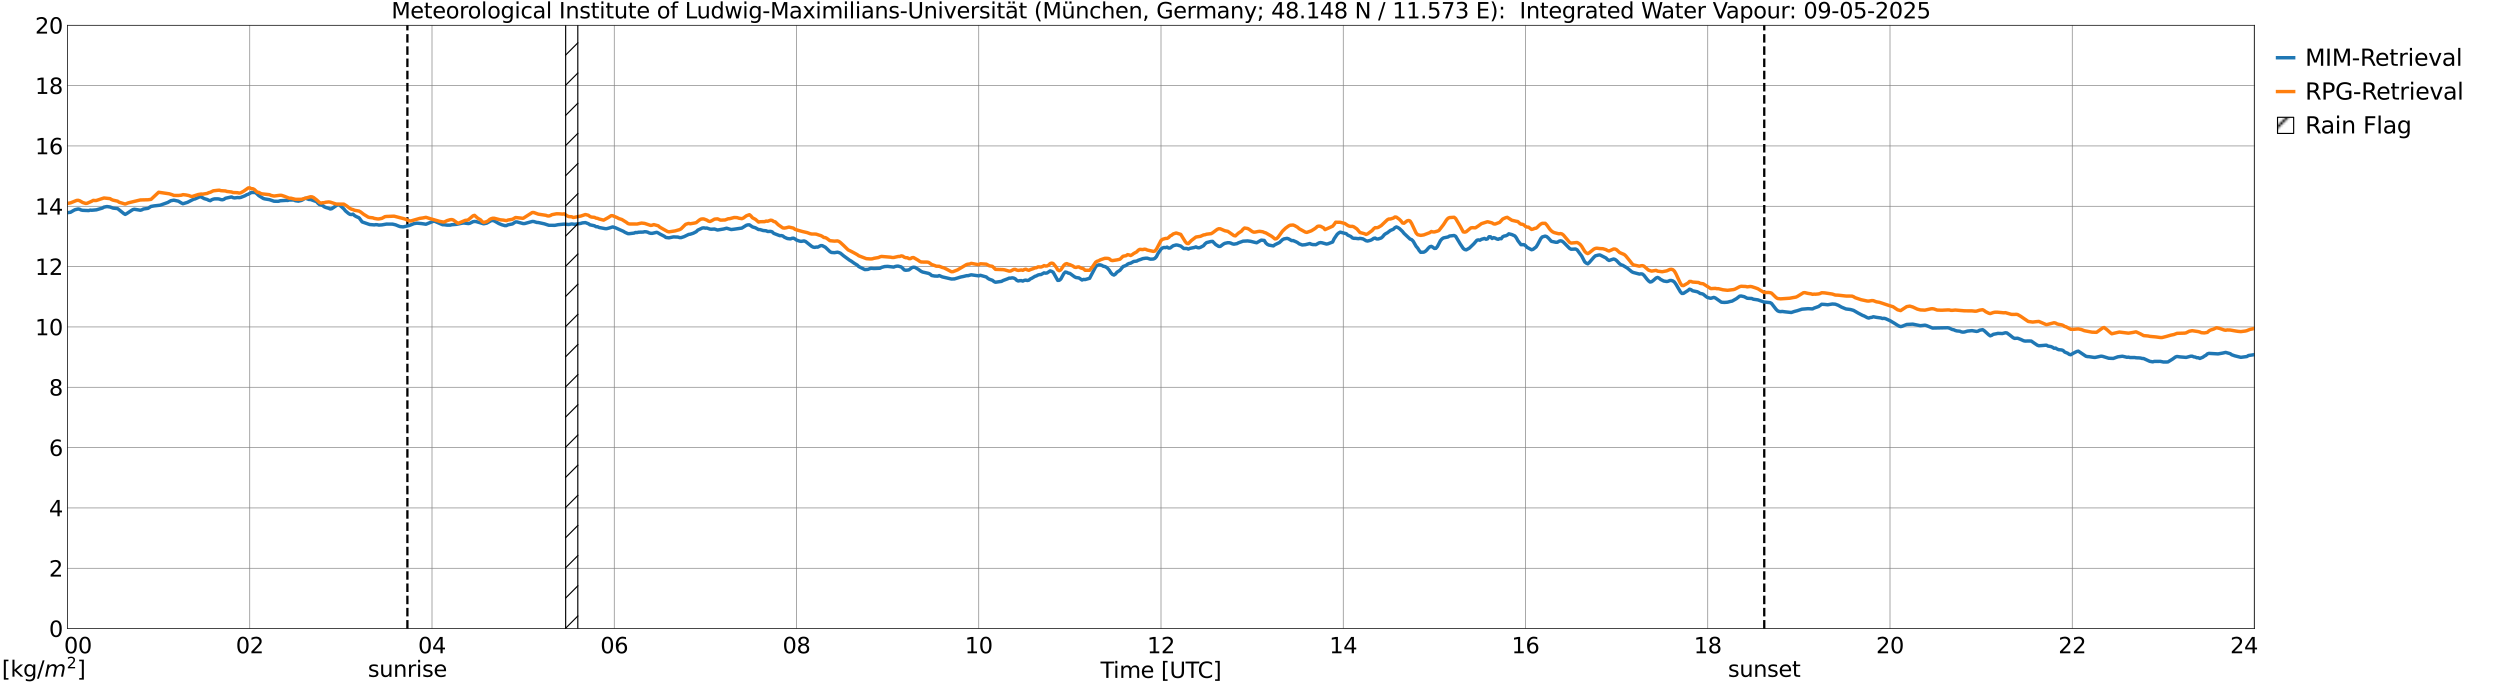 <?xml version="1.0" encoding="utf-8" standalone="no"?>
<!DOCTYPE svg PUBLIC "-//W3C//DTD SVG 1.1//EN"
  "http://www.w3.org/Graphics/SVG/1.1/DTD/svg11.dtd">
<svg xmlns:xlink="http://www.w3.org/1999/xlink" width="1085.4pt" height="296.64pt" viewBox="0 0 1085.4 296.64" xmlns="http://www.w3.org/2000/svg" version="1.1">
 <defs>
  <style type="text/css">*{stroke-linejoin: round; stroke-linecap: butt}</style>
 </defs>
 <g id="figure_1">
  <g id="patch_1">
   <path d="M 0 296.64 
L 1085.4 296.64 
L 1085.4 0 
L 0 0 
z
" style="fill: #ffffff"/>
  </g>
  <g id="axes_1">
   <g id="patch_2">
    <path d="M 29.306 272.909 
L 978.814 272.909 
L 978.814 10.976 
L 29.306 10.976 
z
" style="fill: #ffffff"/>
   </g>
   <g id="patch_3">
    <path d="M 978.814 272.909 
L 978.814 272.909 
L 978.814 10.976 
L 978.814 10.976 
z
" clip-path="url(#paf6c797a2f)" style="fill: #d3d3d3; stroke: #d3d3d3; stroke-linejoin: miter"/>
   </g>
   <g id="matplotlib.axis_1">
    <g id="xtick_1">
     <g id="line2d_1">
      <path d="M 29.306 272.909 
L 29.306 10.976 
" clip-path="url(#paf6c797a2f)" style="fill: none; stroke: #808080; stroke-width: 0.3; stroke-linecap: square"/>
     </g>
     <g id="line2d_2"/>
     <g id="text_1">
      <!--    00 -->
      <g transform="translate(18.733 283.627) scale(0.095 -0.095)">
       <defs>
        <path id="DejaVuSans-20" transform="scale(0.016)"/>
        <path id="DejaVuSans-30" d="M 2034 4250 
Q 1547 4250 1301 3770 
Q 1056 3291 1056 2328 
Q 1056 1369 1301 889 
Q 1547 409 2034 409 
Q 2525 409 2770 889 
Q 3016 1369 3016 2328 
Q 3016 3291 2770 3770 
Q 2525 4250 2034 4250 
z
M 2034 4750 
Q 2819 4750 3233 4129 
Q 3647 3509 3647 2328 
Q 3647 1150 3233 529 
Q 2819 -91 2034 -91 
Q 1250 -91 836 529 
Q 422 1150 422 2328 
Q 422 3509 836 4129 
Q 1250 4750 2034 4750 
z
" transform="scale(0.016)"/>
       </defs>
       <use xlink:href="#DejaVuSans-20"/>
       <use xlink:href="#DejaVuSans-20" transform="translate(31.787 0)"/>
       <use xlink:href="#DejaVuSans-20" transform="translate(63.574 0)"/>
       <use xlink:href="#DejaVuSans-30" transform="translate(95.361 0)"/>
       <use xlink:href="#DejaVuSans-30" transform="translate(158.984 0)"/>
      </g>
     </g>
    </g>
    <g id="xtick_2">
     <g id="line2d_3">
      <path d="M 108.431 272.909 
L 108.431 10.976 
" clip-path="url(#paf6c797a2f)" style="fill: none; stroke: #808080; stroke-width: 0.3; stroke-linecap: square"/>
     </g>
     <g id="line2d_4"/>
     <g id="text_2">
      <!-- 02 -->
      <g transform="translate(102.387 283.627) scale(0.095 -0.095)">
       <defs>
        <path id="DejaVuSans-32" d="M 1228 531 
L 3431 531 
L 3431 0 
L 469 0 
L 469 531 
Q 828 903 1448 1529 
Q 2069 2156 2228 2338 
Q 2531 2678 2651 2914 
Q 2772 3150 2772 3378 
Q 2772 3750 2511 3984 
Q 2250 4219 1831 4219 
Q 1534 4219 1204 4116 
Q 875 4013 500 3803 
L 500 4441 
Q 881 4594 1212 4672 
Q 1544 4750 1819 4750 
Q 2544 4750 2975 4387 
Q 3406 4025 3406 3419 
Q 3406 3131 3298 2873 
Q 3191 2616 2906 2266 
Q 2828 2175 2409 1742 
Q 1991 1309 1228 531 
z
" transform="scale(0.016)"/>
       </defs>
       <use xlink:href="#DejaVuSans-30"/>
       <use xlink:href="#DejaVuSans-32" transform="translate(63.623 0)"/>
      </g>
     </g>
    </g>
    <g id="xtick_3">
     <g id="line2d_5">
      <path d="M 187.557 272.909 
L 187.557 10.976 
" clip-path="url(#paf6c797a2f)" style="fill: none; stroke: #808080; stroke-width: 0.3; stroke-linecap: square"/>
     </g>
     <g id="line2d_6"/>
     <g id="text_3">
      <!-- 04 -->
      <g transform="translate(181.513 283.627) scale(0.095 -0.095)">
       <defs>
        <path id="DejaVuSans-34" d="M 2419 4116 
L 825 1625 
L 2419 1625 
L 2419 4116 
z
M 2253 4666 
L 3047 4666 
L 3047 1625 
L 3713 1625 
L 3713 1100 
L 3047 1100 
L 3047 0 
L 2419 0 
L 2419 1100 
L 313 1100 
L 313 1709 
L 2253 4666 
z
" transform="scale(0.016)"/>
       </defs>
       <use xlink:href="#DejaVuSans-30"/>
       <use xlink:href="#DejaVuSans-34" transform="translate(63.623 0)"/>
      </g>
     </g>
    </g>
    <g id="xtick_4">
     <g id="line2d_7">
      <path d="M 266.683 272.909 
L 266.683 10.976 
" clip-path="url(#paf6c797a2f)" style="fill: none; stroke: #808080; stroke-width: 0.3; stroke-linecap: square"/>
     </g>
     <g id="line2d_8"/>
     <g id="text_4">
      <!-- 06 -->
      <g transform="translate(260.638 283.627) scale(0.095 -0.095)">
       <defs>
        <path id="DejaVuSans-36" d="M 2113 2584 
Q 1688 2584 1439 2293 
Q 1191 2003 1191 1497 
Q 1191 994 1439 701 
Q 1688 409 2113 409 
Q 2538 409 2786 701 
Q 3034 994 3034 1497 
Q 3034 2003 2786 2293 
Q 2538 2584 2113 2584 
z
M 3366 4563 
L 3366 3988 
Q 3128 4100 2886 4159 
Q 2644 4219 2406 4219 
Q 1781 4219 1451 3797 
Q 1122 3375 1075 2522 
Q 1259 2794 1537 2939 
Q 1816 3084 2150 3084 
Q 2853 3084 3261 2657 
Q 3669 2231 3669 1497 
Q 3669 778 3244 343 
Q 2819 -91 2113 -91 
Q 1303 -91 875 529 
Q 447 1150 447 2328 
Q 447 3434 972 4092 
Q 1497 4750 2381 4750 
Q 2619 4750 2861 4703 
Q 3103 4656 3366 4563 
z
" transform="scale(0.016)"/>
       </defs>
       <use xlink:href="#DejaVuSans-30"/>
       <use xlink:href="#DejaVuSans-36" transform="translate(63.623 0)"/>
      </g>
     </g>
    </g>
    <g id="xtick_5">
     <g id="line2d_9">
      <path d="M 345.808 272.909 
L 345.808 10.976 
" clip-path="url(#paf6c797a2f)" style="fill: none; stroke: #808080; stroke-width: 0.3; stroke-linecap: square"/>
     </g>
     <g id="line2d_10"/>
     <g id="text_5">
      <!-- 08 -->
      <g transform="translate(339.764 283.627) scale(0.095 -0.095)">
       <defs>
        <path id="DejaVuSans-38" d="M 2034 2216 
Q 1584 2216 1326 1975 
Q 1069 1734 1069 1313 
Q 1069 891 1326 650 
Q 1584 409 2034 409 
Q 2484 409 2743 651 
Q 3003 894 3003 1313 
Q 3003 1734 2745 1975 
Q 2488 2216 2034 2216 
z
M 1403 2484 
Q 997 2584 770 2862 
Q 544 3141 544 3541 
Q 544 4100 942 4425 
Q 1341 4750 2034 4750 
Q 2731 4750 3128 4425 
Q 3525 4100 3525 3541 
Q 3525 3141 3298 2862 
Q 3072 2584 2669 2484 
Q 3125 2378 3379 2068 
Q 3634 1759 3634 1313 
Q 3634 634 3220 271 
Q 2806 -91 2034 -91 
Q 1263 -91 848 271 
Q 434 634 434 1313 
Q 434 1759 690 2068 
Q 947 2378 1403 2484 
z
M 1172 3481 
Q 1172 3119 1398 2916 
Q 1625 2713 2034 2713 
Q 2441 2713 2670 2916 
Q 2900 3119 2900 3481 
Q 2900 3844 2670 4047 
Q 2441 4250 2034 4250 
Q 1625 4250 1398 4047 
Q 1172 3844 1172 3481 
z
" transform="scale(0.016)"/>
       </defs>
       <use xlink:href="#DejaVuSans-30"/>
       <use xlink:href="#DejaVuSans-38" transform="translate(63.623 0)"/>
      </g>
     </g>
    </g>
    <g id="xtick_6">
     <g id="line2d_11">
      <path d="M 424.934 272.909 
L 424.934 10.976 
" clip-path="url(#paf6c797a2f)" style="fill: none; stroke: #808080; stroke-width: 0.3; stroke-linecap: square"/>
     </g>
     <g id="line2d_12"/>
     <g id="text_6">
      <!-- 10 -->
      <g transform="translate(418.89 283.627) scale(0.095 -0.095)">
       <defs>
        <path id="DejaVuSans-31" d="M 794 531 
L 1825 531 
L 1825 4091 
L 703 3866 
L 703 4441 
L 1819 4666 
L 2450 4666 
L 2450 531 
L 3481 531 
L 3481 0 
L 794 0 
L 794 531 
z
" transform="scale(0.016)"/>
       </defs>
       <use xlink:href="#DejaVuSans-31"/>
       <use xlink:href="#DejaVuSans-30" transform="translate(63.623 0)"/>
      </g>
     </g>
    </g>
    <g id="xtick_7">
     <g id="line2d_13">
      <path d="M 504.06 272.909 
L 504.06 10.976 
" clip-path="url(#paf6c797a2f)" style="fill: none; stroke: #808080; stroke-width: 0.3; stroke-linecap: square"/>
     </g>
     <g id="line2d_14"/>
     <g id="text_7">
      <!-- 12 -->
      <g transform="translate(498.015 283.627) scale(0.095 -0.095)">
       <use xlink:href="#DejaVuSans-31"/>
       <use xlink:href="#DejaVuSans-32" transform="translate(63.623 0)"/>
      </g>
     </g>
    </g>
    <g id="xtick_8">
     <g id="line2d_15">
      <path d="M 583.185 272.909 
L 583.185 10.976 
" clip-path="url(#paf6c797a2f)" style="fill: none; stroke: #808080; stroke-width: 0.3; stroke-linecap: square"/>
     </g>
     <g id="line2d_16"/>
     <g id="text_8">
      <!-- 14 -->
      <g transform="translate(577.141 283.627) scale(0.095 -0.095)">
       <use xlink:href="#DejaVuSans-31"/>
       <use xlink:href="#DejaVuSans-34" transform="translate(63.623 0)"/>
      </g>
     </g>
    </g>
    <g id="xtick_9">
     <g id="line2d_17">
      <path d="M 662.311 272.909 
L 662.311 10.976 
" clip-path="url(#paf6c797a2f)" style="fill: none; stroke: #808080; stroke-width: 0.3; stroke-linecap: square"/>
     </g>
     <g id="line2d_18"/>
     <g id="text_9">
      <!-- 16 -->
      <g transform="translate(656.267 283.627) scale(0.095 -0.095)">
       <use xlink:href="#DejaVuSans-31"/>
       <use xlink:href="#DejaVuSans-36" transform="translate(63.623 0)"/>
      </g>
     </g>
    </g>
    <g id="xtick_10">
     <g id="line2d_19">
      <path d="M 741.437 272.909 
L 741.437 10.976 
" clip-path="url(#paf6c797a2f)" style="fill: none; stroke: #808080; stroke-width: 0.3; stroke-linecap: square"/>
     </g>
     <g id="line2d_20"/>
     <g id="text_10">
      <!-- 18 -->
      <g transform="translate(735.392 283.627) scale(0.095 -0.095)">
       <use xlink:href="#DejaVuSans-31"/>
       <use xlink:href="#DejaVuSans-38" transform="translate(63.623 0)"/>
      </g>
     </g>
    </g>
    <g id="xtick_11">
     <g id="line2d_21">
      <path d="M 820.562 272.909 
L 820.562 10.976 
" clip-path="url(#paf6c797a2f)" style="fill: none; stroke: #808080; stroke-width: 0.3; stroke-linecap: square"/>
     </g>
     <g id="line2d_22"/>
     <g id="text_11">
      <!-- 20 -->
      <g transform="translate(814.518 283.627) scale(0.095 -0.095)">
       <use xlink:href="#DejaVuSans-32"/>
       <use xlink:href="#DejaVuSans-30" transform="translate(63.623 0)"/>
      </g>
     </g>
    </g>
    <g id="xtick_12">
     <g id="line2d_23">
      <path d="M 899.688 272.909 
L 899.688 10.976 
" clip-path="url(#paf6c797a2f)" style="fill: none; stroke: #808080; stroke-width: 0.3; stroke-linecap: square"/>
     </g>
     <g id="line2d_24"/>
     <g id="text_12">
      <!-- 22 -->
      <g transform="translate(893.644 283.627) scale(0.095 -0.095)">
       <use xlink:href="#DejaVuSans-32"/>
       <use xlink:href="#DejaVuSans-32" transform="translate(63.623 0)"/>
      </g>
     </g>
    </g>
    <g id="xtick_13">
     <g id="line2d_25">
      <path d="M 978.814 272.909 
L 978.814 10.976 
" clip-path="url(#paf6c797a2f)" style="fill: none; stroke: #808080; stroke-width: 0.3; stroke-linecap: square"/>
     </g>
     <g id="line2d_26"/>
     <g id="text_13">
      <!-- 24    -->
      <g transform="translate(968.241 283.627) scale(0.095 -0.095)">
       <use xlink:href="#DejaVuSans-32"/>
       <use xlink:href="#DejaVuSans-34" transform="translate(63.623 0)"/>
       <use xlink:href="#DejaVuSans-20" transform="translate(127.246 0)"/>
       <use xlink:href="#DejaVuSans-20" transform="translate(159.033 0)"/>
       <use xlink:href="#DejaVuSans-20" transform="translate(190.82 0)"/>
      </g>
     </g>
    </g>
    <g id="text_14">
     <!-- Time [UTC] -->
     <g transform="translate(477.806 294.322) scale(0.095 -0.095)">
      <defs>
       <path id="DejaVuSans-54" d="M -19 4666 
L 3928 4666 
L 3928 4134 
L 2272 4134 
L 2272 0 
L 1638 0 
L 1638 4134 
L -19 4134 
L -19 4666 
z
" transform="scale(0.016)"/>
       <path id="DejaVuSans-69" d="M 603 3500 
L 1178 3500 
L 1178 0 
L 603 0 
L 603 3500 
z
M 603 4863 
L 1178 4863 
L 1178 4134 
L 603 4134 
L 603 4863 
z
" transform="scale(0.016)"/>
       <path id="DejaVuSans-6d" d="M 3328 2828 
Q 3544 3216 3844 3400 
Q 4144 3584 4550 3584 
Q 5097 3584 5394 3201 
Q 5691 2819 5691 2113 
L 5691 0 
L 5113 0 
L 5113 2094 
Q 5113 2597 4934 2840 
Q 4756 3084 4391 3084 
Q 3944 3084 3684 2787 
Q 3425 2491 3425 1978 
L 3425 0 
L 2847 0 
L 2847 2094 
Q 2847 2600 2669 2842 
Q 2491 3084 2119 3084 
Q 1678 3084 1418 2786 
Q 1159 2488 1159 1978 
L 1159 0 
L 581 0 
L 581 3500 
L 1159 3500 
L 1159 2956 
Q 1356 3278 1631 3431 
Q 1906 3584 2284 3584 
Q 2666 3584 2933 3390 
Q 3200 3197 3328 2828 
z
" transform="scale(0.016)"/>
       <path id="DejaVuSans-65" d="M 3597 1894 
L 3597 1613 
L 953 1613 
Q 991 1019 1311 708 
Q 1631 397 2203 397 
Q 2534 397 2845 478 
Q 3156 559 3463 722 
L 3463 178 
Q 3153 47 2828 -22 
Q 2503 -91 2169 -91 
Q 1331 -91 842 396 
Q 353 884 353 1716 
Q 353 2575 817 3079 
Q 1281 3584 2069 3584 
Q 2775 3584 3186 3129 
Q 3597 2675 3597 1894 
z
M 3022 2063 
Q 3016 2534 2758 2815 
Q 2500 3097 2075 3097 
Q 1594 3097 1305 2825 
Q 1016 2553 972 2059 
L 3022 2063 
z
" transform="scale(0.016)"/>
       <path id="DejaVuSans-5b" d="M 550 4863 
L 1875 4863 
L 1875 4416 
L 1125 4416 
L 1125 -397 
L 1875 -397 
L 1875 -844 
L 550 -844 
L 550 4863 
z
" transform="scale(0.016)"/>
       <path id="DejaVuSans-55" d="M 556 4666 
L 1191 4666 
L 1191 1831 
Q 1191 1081 1462 751 
Q 1734 422 2344 422 
Q 2950 422 3222 751 
Q 3494 1081 3494 1831 
L 3494 4666 
L 4128 4666 
L 4128 1753 
Q 4128 841 3676 375 
Q 3225 -91 2344 -91 
Q 1459 -91 1007 375 
Q 556 841 556 1753 
L 556 4666 
z
" transform="scale(0.016)"/>
       <path id="DejaVuSans-43" d="M 4122 4306 
L 4122 3641 
Q 3803 3938 3442 4084 
Q 3081 4231 2675 4231 
Q 1875 4231 1450 3742 
Q 1025 3253 1025 2328 
Q 1025 1406 1450 917 
Q 1875 428 2675 428 
Q 3081 428 3442 575 
Q 3803 722 4122 1019 
L 4122 359 
Q 3791 134 3420 21 
Q 3050 -91 2638 -91 
Q 1578 -91 968 557 
Q 359 1206 359 2328 
Q 359 3453 968 4101 
Q 1578 4750 2638 4750 
Q 3056 4750 3426 4639 
Q 3797 4528 4122 4306 
z
" transform="scale(0.016)"/>
       <path id="DejaVuSans-5d" d="M 1947 4863 
L 1947 -844 
L 622 -844 
L 622 -397 
L 1369 -397 
L 1369 4416 
L 622 4416 
L 622 4863 
L 1947 4863 
z
" transform="scale(0.016)"/>
      </defs>
      <use xlink:href="#DejaVuSans-54"/>
      <use xlink:href="#DejaVuSans-69" transform="translate(57.959 0)"/>
      <use xlink:href="#DejaVuSans-6d" transform="translate(85.742 0)"/>
      <use xlink:href="#DejaVuSans-65" transform="translate(183.154 0)"/>
      <use xlink:href="#DejaVuSans-20" transform="translate(244.678 0)"/>
      <use xlink:href="#DejaVuSans-5b" transform="translate(276.465 0)"/>
      <use xlink:href="#DejaVuSans-55" transform="translate(315.479 0)"/>
      <use xlink:href="#DejaVuSans-54" transform="translate(388.672 0)"/>
      <use xlink:href="#DejaVuSans-43" transform="translate(443.881 0)"/>
      <use xlink:href="#DejaVuSans-5d" transform="translate(513.705 0)"/>
     </g>
    </g>
   </g>
   <g id="matplotlib.axis_2">
    <g id="ytick_1">
     <g id="line2d_27">
      <path d="M 29.306 272.909 
L 978.814 272.909 
" clip-path="url(#paf6c797a2f)" style="fill: none; stroke: #808080; stroke-width: 0.3; stroke-linecap: square"/>
     </g>
     <g id="line2d_28"/>
     <g id="text_15">
      <!-- 0 -->
      <g transform="translate(21.261 276.518) scale(0.095 -0.095)">
       <use xlink:href="#DejaVuSans-30"/>
      </g>
     </g>
    </g>
    <g id="ytick_2">
     <g id="line2d_29">
      <path d="M 29.306 246.715 
L 978.814 246.715 
" clip-path="url(#paf6c797a2f)" style="fill: none; stroke: #808080; stroke-width: 0.3; stroke-linecap: square"/>
     </g>
     <g id="line2d_30"/>
     <g id="text_16">
      <!-- 2 -->
      <g transform="translate(21.261 250.325) scale(0.095 -0.095)">
       <use xlink:href="#DejaVuSans-32"/>
      </g>
     </g>
    </g>
    <g id="ytick_3">
     <g id="line2d_31">
      <path d="M 29.306 220.522 
L 978.814 220.522 
" clip-path="url(#paf6c797a2f)" style="fill: none; stroke: #808080; stroke-width: 0.3; stroke-linecap: square"/>
     </g>
     <g id="line2d_32"/>
     <g id="text_17">
      <!-- 4 -->
      <g transform="translate(21.261 224.131) scale(0.095 -0.095)">
       <use xlink:href="#DejaVuSans-34"/>
      </g>
     </g>
    </g>
    <g id="ytick_4">
     <g id="line2d_33">
      <path d="M 29.306 194.329 
L 978.814 194.329 
" clip-path="url(#paf6c797a2f)" style="fill: none; stroke: #808080; stroke-width: 0.3; stroke-linecap: square"/>
     </g>
     <g id="line2d_34"/>
     <g id="text_18">
      <!-- 6 -->
      <g transform="translate(21.261 197.938) scale(0.095 -0.095)">
       <use xlink:href="#DejaVuSans-36"/>
      </g>
     </g>
    </g>
    <g id="ytick_5">
     <g id="line2d_35">
      <path d="M 29.306 168.136 
L 978.814 168.136 
" clip-path="url(#paf6c797a2f)" style="fill: none; stroke: #808080; stroke-width: 0.3; stroke-linecap: square"/>
     </g>
     <g id="line2d_36"/>
     <g id="text_19">
      <!-- 8 -->
      <g transform="translate(21.261 171.745) scale(0.095 -0.095)">
       <use xlink:href="#DejaVuSans-38"/>
      </g>
     </g>
    </g>
    <g id="ytick_6">
     <g id="line2d_37">
      <path d="M 29.306 141.942 
L 978.814 141.942 
" clip-path="url(#paf6c797a2f)" style="fill: none; stroke: #808080; stroke-width: 0.3; stroke-linecap: square"/>
     </g>
     <g id="line2d_38"/>
     <g id="text_20">
      <!-- 10 -->
      <g transform="translate(15.217 145.551) scale(0.095 -0.095)">
       <use xlink:href="#DejaVuSans-31"/>
       <use xlink:href="#DejaVuSans-30" transform="translate(63.623 0)"/>
      </g>
     </g>
    </g>
    <g id="ytick_7">
     <g id="line2d_39">
      <path d="M 29.306 115.749 
L 978.814 115.749 
" clip-path="url(#paf6c797a2f)" style="fill: none; stroke: #808080; stroke-width: 0.3; stroke-linecap: square"/>
     </g>
     <g id="line2d_40"/>
     <g id="text_21">
      <!-- 12 -->
      <g transform="translate(15.217 119.358) scale(0.095 -0.095)">
       <use xlink:href="#DejaVuSans-31"/>
       <use xlink:href="#DejaVuSans-32" transform="translate(63.623 0)"/>
      </g>
     </g>
    </g>
    <g id="ytick_8">
     <g id="line2d_41">
      <path d="M 29.306 89.556 
L 978.814 89.556 
" clip-path="url(#paf6c797a2f)" style="fill: none; stroke: #808080; stroke-width: 0.3; stroke-linecap: square"/>
     </g>
     <g id="line2d_42"/>
     <g id="text_22">
      <!-- 14 -->
      <g transform="translate(15.217 93.165) scale(0.095 -0.095)">
       <use xlink:href="#DejaVuSans-31"/>
       <use xlink:href="#DejaVuSans-34" transform="translate(63.623 0)"/>
      </g>
     </g>
    </g>
    <g id="ytick_9">
     <g id="line2d_43">
      <path d="M 29.306 63.362 
L 978.814 63.362 
" clip-path="url(#paf6c797a2f)" style="fill: none; stroke: #808080; stroke-width: 0.3; stroke-linecap: square"/>
     </g>
     <g id="line2d_44"/>
     <g id="text_23">
      <!-- 16 -->
      <g transform="translate(15.217 66.972) scale(0.095 -0.095)">
       <use xlink:href="#DejaVuSans-31"/>
       <use xlink:href="#DejaVuSans-36" transform="translate(63.623 0)"/>
      </g>
     </g>
    </g>
    <g id="ytick_10">
     <g id="line2d_45">
      <path d="M 29.306 37.169 
L 978.814 37.169 
" clip-path="url(#paf6c797a2f)" style="fill: none; stroke: #808080; stroke-width: 0.3; stroke-linecap: square"/>
     </g>
     <g id="line2d_46"/>
     <g id="text_24">
      <!-- 18 -->
      <g transform="translate(15.217 40.778) scale(0.095 -0.095)">
       <use xlink:href="#DejaVuSans-31"/>
       <use xlink:href="#DejaVuSans-38" transform="translate(63.623 0)"/>
      </g>
     </g>
    </g>
    <g id="ytick_11">
     <g id="line2d_47">
      <path d="M 29.306 10.976 
L 978.814 10.976 
" clip-path="url(#paf6c797a2f)" style="fill: none; stroke: #808080; stroke-width: 0.3; stroke-linecap: square"/>
     </g>
     <g id="line2d_48"/>
     <g id="text_25">
      <!-- 20 -->
      <g transform="translate(15.217 14.585) scale(0.095 -0.095)">
       <use xlink:href="#DejaVuSans-32"/>
       <use xlink:href="#DejaVuSans-30" transform="translate(63.623 0)"/>
      </g>
     </g>
    </g>
   </g>
   <g id="line2d_49">
    <path d="M 176.875 272.909 
L 176.875 10.976 
" clip-path="url(#paf6c797a2f)" style="fill: none; stroke-dasharray: 3.7,1.6; stroke-dashoffset: 0; stroke: #000000"/>
   </g>
   <g id="line2d_50">
    <path d="M 765.966 272.909 
L 765.966 10.976 
" clip-path="url(#paf6c797a2f)" style="fill: none; stroke-dasharray: 3.7,1.6; stroke-dashoffset: 0; stroke: #000000"/>
   </g>
   <g id="line2d_51">
    <path d="M 29.306 92.339 
L 30.625 92.154 
L 31.943 91.375 
L 32.603 91.044 
L 33.921 90.737 
L 34.581 90.853 
L 35.24 91.189 
L 35.9 91.316 
L 38.537 91.427 
L 39.197 91.209 
L 39.856 91.284 
L 41.834 91.105 
L 44.472 90.33 
L 45.131 89.926 
L 46.45 89.676 
L 47.768 89.87 
L 49.087 90.351 
L 51.065 90.568 
L 53.703 92.694 
L 54.362 93.081 
L 55.022 92.731 
L 57 91.423 
L 57.659 91.014 
L 58.319 90.852 
L 59.637 91.058 
L 60.956 91.28 
L 61.615 91.088 
L 62.275 90.742 
L 64.253 90.451 
L 65.572 89.62 
L 66.89 89.391 
L 69.528 89.09 
L 72.825 87.909 
L 74.144 87.153 
L 75.462 86.917 
L 77.441 87.336 
L 78.759 88.137 
L 79.419 88.453 
L 81.397 87.849 
L 84.034 86.496 
L 84.694 86.358 
L 86.672 85.472 
L 87.331 85.499 
L 88.65 86.23 
L 89.969 86.608 
L 90.628 86.958 
L 91.288 87.133 
L 91.947 86.709 
L 92.606 86.461 
L 93.266 86.333 
L 94.584 86.332 
L 95.244 86.434 
L 95.903 86.664 
L 96.563 86.738 
L 97.222 86.537 
L 97.881 86.076 
L 100.519 85.501 
L 101.178 85.808 
L 101.838 85.934 
L 103.156 85.759 
L 103.816 85.819 
L 104.475 85.733 
L 105.794 85.219 
L 106.453 84.951 
L 107.113 84.541 
L 107.772 84.335 
L 109.091 83.587 
L 110.41 83.552 
L 111.069 83.713 
L 112.388 84.959 
L 114.366 86.185 
L 115.025 86.366 
L 117.003 86.688 
L 118.982 87.363 
L 120.3 87.401 
L 120.96 87.389 
L 121.619 87.16 
L 124.257 86.991 
L 124.916 87.034 
L 125.575 86.829 
L 127.553 86.84 
L 128.213 87.137 
L 129.532 87.333 
L 130.85 87.023 
L 131.51 86.686 
L 132.169 86.187 
L 132.829 86.118 
L 134.147 86.611 
L 134.807 86.608 
L 137.444 87.545 
L 138.104 88.308 
L 138.763 88.846 
L 139.422 88.975 
L 140.082 89.228 
L 140.741 89.755 
L 141.4 90.05 
L 142.719 90.437 
L 143.379 90.751 
L 144.038 90.6 
L 146.676 88.815 
L 147.335 88.933 
L 148.654 90.118 
L 149.313 90.723 
L 149.972 91.552 
L 151.291 92.665 
L 151.951 93.067 
L 152.61 93.144 
L 153.269 92.974 
L 153.929 93.595 
L 154.588 93.99 
L 155.907 94.58 
L 157.226 96.349 
L 160.523 97.491 
L 161.841 97.581 
L 162.501 97.648 
L 163.16 97.534 
L 163.819 97.575 
L 164.479 97.731 
L 165.798 97.632 
L 167.776 97.29 
L 170.413 97.299 
L 171.732 97.609 
L 173.051 98.149 
L 173.71 98.375 
L 175.029 98.518 
L 177.666 97.91 
L 178.985 97.395 
L 179.645 97.105 
L 180.963 96.883 
L 182.941 97.058 
L 184.26 97.25 
L 184.92 97.362 
L 188.216 96.026 
L 188.876 96.137 
L 192.173 97.573 
L 192.832 97.573 
L 194.151 97.75 
L 195.47 97.744 
L 196.129 97.558 
L 198.107 97.41 
L 200.745 96.878 
L 201.404 96.816 
L 203.382 97.071 
L 204.042 96.906 
L 205.36 96.253 
L 206.02 96.152 
L 206.679 96.191 
L 209.976 97.164 
L 211.295 96.893 
L 213.273 95.784 
L 213.932 95.737 
L 214.592 95.907 
L 216.57 97.047 
L 217.889 97.59 
L 219.207 97.96 
L 219.867 97.943 
L 220.526 97.616 
L 222.504 97.215 
L 223.823 96.351 
L 224.482 96.36 
L 227.12 97.069 
L 227.779 97.062 
L 231.076 96.153 
L 231.736 96.173 
L 233.054 96.577 
L 233.714 96.609 
L 236.351 97.184 
L 237.67 97.617 
L 238.329 97.813 
L 240.967 97.823 
L 242.286 97.555 
L 244.923 97.294 
L 246.901 97.466 
L 248.22 97.228 
L 249.539 97.375 
L 252.176 96.984 
L 252.836 96.768 
L 254.155 96.645 
L 255.473 97.147 
L 256.133 97.606 
L 258.111 98.027 
L 258.77 98.439 
L 259.43 98.438 
L 260.089 98.763 
L 262.726 99.266 
L 263.386 99.28 
L 264.705 98.934 
L 266.023 98.511 
L 267.342 98.945 
L 268.661 99.545 
L 269.98 100.137 
L 270.639 100.422 
L 271.298 100.844 
L 272.617 101.444 
L 273.277 101.44 
L 275.255 101.209 
L 275.914 100.932 
L 276.573 100.986 
L 277.233 100.813 
L 279.211 100.759 
L 279.87 100.6 
L 280.53 100.64 
L 281.189 100.801 
L 281.849 101.136 
L 282.508 101.307 
L 283.167 101.311 
L 285.145 100.855 
L 285.805 101.155 
L 286.464 101.578 
L 288.442 102.597 
L 289.102 103.103 
L 290.42 103.261 
L 292.399 102.853 
L 294.377 102.939 
L 295.036 103.159 
L 295.696 103.178 
L 297.014 102.736 
L 298.992 101.782 
L 299.652 101.686 
L 300.971 101.263 
L 302.289 100.582 
L 302.949 99.913 
L 304.927 98.986 
L 305.586 98.925 
L 306.246 99.054 
L 306.905 99.011 
L 308.224 99.464 
L 308.883 99.512 
L 310.202 99.439 
L 311.521 99.863 
L 314.158 99.422 
L 315.477 99.077 
L 317.455 99.661 
L 318.774 99.499 
L 322.071 99.029 
L 324.049 97.8 
L 324.708 97.63 
L 325.368 97.603 
L 326.686 98.516 
L 328.005 98.914 
L 329.324 99.665 
L 329.983 99.67 
L 331.302 100.081 
L 332.621 100.197 
L 333.28 100.492 
L 334.599 100.462 
L 335.258 100.669 
L 335.918 101.317 
L 338.555 102.325 
L 339.215 102.283 
L 339.874 102.452 
L 340.533 102.982 
L 341.852 103.566 
L 343.171 103.728 
L 343.83 103.471 
L 344.49 103.391 
L 345.149 103.733 
L 345.808 104.22 
L 347.127 104.676 
L 347.787 104.794 
L 349.105 104.603 
L 349.765 104.851 
L 352.402 106.964 
L 353.062 107.297 
L 353.721 107.409 
L 354.38 107.261 
L 355.04 107.299 
L 356.359 106.62 
L 357.018 106.66 
L 358.337 107.343 
L 360.315 109.229 
L 360.974 109.606 
L 362.293 109.695 
L 363.612 109.488 
L 364.271 109.661 
L 364.93 109.953 
L 366.249 111.057 
L 368.887 112.987 
L 369.546 113.349 
L 370.865 114.291 
L 372.184 115.091 
L 372.843 115.735 
L 375.481 117.049 
L 376.799 116.963 
L 378.118 116.46 
L 379.437 116.579 
L 382.074 116.458 
L 382.734 116.094 
L 384.053 115.735 
L 385.371 115.648 
L 388.009 115.958 
L 388.668 115.694 
L 389.328 115.557 
L 389.987 115.545 
L 391.306 115.913 
L 392.624 117.194 
L 393.284 117.336 
L 394.603 117.183 
L 395.921 116.194 
L 396.581 116.005 
L 397.24 116.083 
L 398.559 116.843 
L 399.878 117.778 
L 400.537 118.093 
L 403.175 118.701 
L 403.834 119.026 
L 404.493 119.608 
L 405.812 119.848 
L 407.131 119.893 
L 407.79 119.648 
L 409.109 120.217 
L 413.065 121.138 
L 414.384 121.094 
L 415.703 120.705 
L 417.022 120.282 
L 418.34 120.016 
L 419.659 119.687 
L 420.318 119.685 
L 421.637 119.308 
L 424.934 119.766 
L 425.593 119.509 
L 428.231 120.263 
L 428.89 120.856 
L 429.55 121.232 
L 430.869 121.701 
L 431.528 122.23 
L 432.187 122.54 
L 434.825 122.164 
L 435.484 121.789 
L 437.462 121.055 
L 438.122 120.748 
L 438.781 120.747 
L 439.44 120.629 
L 440.1 120.726 
L 440.759 121.03 
L 441.419 121.689 
L 442.078 122.005 
L 442.737 121.848 
L 443.397 121.831 
L 444.056 122.038 
L 444.716 121.726 
L 445.375 121.621 
L 446.034 121.794 
L 446.694 121.637 
L 447.353 121.082 
L 448.012 120.784 
L 449.331 119.98 
L 449.991 119.777 
L 450.65 119.408 
L 451.309 119.234 
L 451.969 119.193 
L 453.287 118.471 
L 453.947 118.597 
L 454.606 118.508 
L 455.925 117.618 
L 456.584 117.814 
L 457.244 118.201 
L 459.222 121.729 
L 459.881 121.694 
L 460.541 121.164 
L 461.859 118.769 
L 462.519 118.104 
L 463.178 118.249 
L 463.838 118.589 
L 464.497 118.694 
L 466.475 120.148 
L 467.134 120.489 
L 468.453 120.675 
L 469.772 121.576 
L 470.431 121.299 
L 471.091 121.38 
L 473.069 120.823 
L 475.706 115.786 
L 476.366 115.21 
L 477.025 114.985 
L 477.685 114.986 
L 478.344 115.199 
L 479.003 115.595 
L 479.663 115.72 
L 480.322 116.031 
L 480.981 116.584 
L 481.641 117.38 
L 482.3 118.444 
L 482.96 119.117 
L 483.619 119.419 
L 484.278 119.001 
L 484.938 118.193 
L 486.256 117.333 
L 487.575 115.723 
L 488.894 115.242 
L 489.553 114.69 
L 490.213 114.383 
L 490.872 114.262 
L 492.191 113.522 
L 493.51 113.356 
L 494.169 112.998 
L 495.488 112.542 
L 496.147 112.278 
L 497.466 112.09 
L 498.125 112.097 
L 499.444 112.522 
L 500.763 112.454 
L 501.422 112.145 
L 502.082 111.423 
L 502.741 110.088 
L 504.06 108.154 
L 504.719 107.658 
L 505.379 107.437 
L 506.038 107.524 
L 506.697 107.282 
L 507.357 107.704 
L 508.016 107.674 
L 509.335 106.697 
L 510.654 106.343 
L 511.313 106.432 
L 512.632 106.82 
L 513.95 107.888 
L 515.269 107.874 
L 515.929 108.154 
L 516.588 107.837 
L 518.566 107.44 
L 519.226 107.183 
L 519.885 107.512 
L 520.544 107.592 
L 521.204 107.381 
L 522.522 106.683 
L 523.182 105.878 
L 523.841 105.328 
L 525.819 104.836 
L 526.479 104.807 
L 527.797 106.169 
L 529.116 106.985 
L 529.776 107.004 
L 531.094 106.01 
L 531.754 105.649 
L 533.073 105.365 
L 533.732 105.385 
L 534.391 105.562 
L 535.051 105.865 
L 535.71 106.006 
L 537.029 105.779 
L 537.688 105.421 
L 539.666 104.71 
L 541.644 104.605 
L 542.963 104.77 
L 544.941 105.258 
L 545.601 105.397 
L 547.579 104.247 
L 548.898 104.401 
L 549.557 105.477 
L 550.216 106.074 
L 550.876 106.407 
L 552.854 106.762 
L 553.513 106.252 
L 555.491 105.303 
L 556.81 104.058 
L 557.47 103.712 
L 558.788 103.49 
L 559.448 103.687 
L 560.766 104.47 
L 561.426 104.437 
L 562.745 105 
L 563.404 105.356 
L 564.063 105.86 
L 565.382 106.358 
L 566.701 106.237 
L 568.679 105.737 
L 569.338 106.048 
L 569.998 106.188 
L 571.317 106.221 
L 572.635 105.47 
L 573.295 105.314 
L 573.954 105.408 
L 575.932 105.958 
L 576.592 105.83 
L 578.57 105.067 
L 579.229 103.672 
L 580.548 101.732 
L 581.207 101.154 
L 581.867 100.793 
L 584.504 101.465 
L 585.164 102.099 
L 586.482 102.663 
L 587.142 103.29 
L 587.801 103.486 
L 588.46 103.469 
L 589.779 103.638 
L 590.439 103.489 
L 591.757 103.72 
L 593.076 104.505 
L 593.736 104.656 
L 595.054 104.319 
L 595.714 103.987 
L 596.373 103.494 
L 597.032 103.366 
L 597.692 103.744 
L 598.351 103.752 
L 599.67 103.324 
L 600.329 102.745 
L 600.989 101.91 
L 601.648 101.427 
L 602.307 101.092 
L 603.626 100.072 
L 604.945 99.517 
L 605.604 98.857 
L 606.264 98.52 
L 606.923 98.798 
L 607.582 99.224 
L 608.901 100.486 
L 609.561 101.315 
L 612.198 103.798 
L 612.858 104.041 
L 613.517 104.677 
L 614.836 106.962 
L 615.495 107.706 
L 616.154 108.76 
L 616.814 109.544 
L 618.133 109.478 
L 618.792 109.137 
L 619.451 108.54 
L 620.111 107.744 
L 620.77 107.14 
L 621.429 106.96 
L 622.089 107.34 
L 622.748 107.859 
L 623.408 107.81 
L 624.067 107.033 
L 625.386 104.481 
L 626.045 103.729 
L 626.705 103.29 
L 628.683 102.884 
L 629.342 102.469 
L 631.32 102.246 
L 631.98 102.59 
L 633.958 105.878 
L 635.276 107.859 
L 635.936 108.336 
L 636.595 108.472 
L 637.914 107.742 
L 639.892 105.827 
L 641.211 104.302 
L 641.87 104.138 
L 642.53 104.293 
L 643.189 103.897 
L 644.508 103.524 
L 645.167 103.871 
L 645.827 103.697 
L 646.486 102.778 
L 647.145 102.816 
L 647.805 103.553 
L 648.464 103.179 
L 649.123 103.359 
L 649.783 103.725 
L 650.442 103.903 
L 651.102 103.585 
L 651.761 103.646 
L 652.42 102.781 
L 653.08 102.474 
L 653.739 102.374 
L 654.399 102.081 
L 655.058 101.509 
L 656.377 101.837 
L 657.695 102.437 
L 658.355 103.289 
L 659.014 104.501 
L 660.333 106.23 
L 661.652 106.223 
L 662.311 106.642 
L 662.97 107.375 
L 664.949 108.437 
L 665.608 108.241 
L 666.927 107.214 
L 667.586 106.164 
L 668.905 103.653 
L 669.564 102.879 
L 670.883 102.501 
L 671.542 102.75 
L 672.202 103.309 
L 673.521 104.765 
L 675.499 105.191 
L 676.158 105.184 
L 676.817 104.76 
L 677.477 104.538 
L 678.136 104.688 
L 678.796 105.155 
L 681.433 107.826 
L 682.092 108.213 
L 684.071 108.112 
L 684.73 108.475 
L 686.708 111.161 
L 688.027 113.7 
L 688.686 114.227 
L 689.346 114.539 
L 690.005 113.977 
L 691.983 111.693 
L 692.643 111.081 
L 693.961 110.742 
L 694.621 110.678 
L 697.258 112.015 
L 697.918 112.694 
L 698.577 113.08 
L 700.555 112.445 
L 701.215 112.648 
L 701.874 113.152 
L 703.193 114.551 
L 703.852 114.976 
L 704.511 115.18 
L 705.83 115.968 
L 706.49 116.37 
L 708.468 117.999 
L 709.127 118.302 
L 711.765 118.995 
L 712.424 118.892 
L 713.083 118.983 
L 713.743 119.536 
L 715.062 121.22 
L 715.721 121.943 
L 716.38 122.434 
L 717.04 122.317 
L 717.699 121.848 
L 719.018 120.678 
L 719.677 120.452 
L 720.337 120.776 
L 720.996 121.325 
L 722.315 122.007 
L 723.633 122.227 
L 724.293 122.092 
L 724.952 121.789 
L 725.612 121.77 
L 726.271 121.963 
L 726.93 122.423 
L 727.59 123.333 
L 729.568 126.72 
L 730.227 127.402 
L 730.887 127.373 
L 732.865 126.114 
L 733.524 125.55 
L 734.184 125.772 
L 734.843 126.242 
L 736.821 126.648 
L 737.48 126.943 
L 738.14 127.427 
L 738.799 127.508 
L 739.459 127.737 
L 740.777 128.806 
L 741.437 129.205 
L 742.756 129.51 
L 744.074 129.12 
L 744.734 129.365 
L 747.371 131.208 
L 748.69 131.299 
L 750.009 131.207 
L 751.327 130.861 
L 751.987 130.744 
L 753.965 129.625 
L 755.284 128.574 
L 755.943 128.516 
L 757.262 128.814 
L 758.581 129.492 
L 760.559 129.598 
L 761.218 129.905 
L 763.196 130.19 
L 765.834 131.112 
L 768.471 131.383 
L 769.131 131.747 
L 771.109 134.304 
L 771.768 134.946 
L 772.428 135.226 
L 773.087 135.304 
L 773.746 135.219 
L 775.065 135.388 
L 777.703 135.672 
L 779.021 135.229 
L 780.34 134.89 
L 782.318 134.239 
L 784.956 134.013 
L 786.934 134.116 
L 787.593 133.758 
L 789.572 133.071 
L 790.89 132.098 
L 792.209 132.176 
L 793.528 132.319 
L 795.506 131.987 
L 796.825 132.064 
L 798.143 132.564 
L 799.462 133.318 
L 801.44 134.131 
L 803.419 134.381 
L 804.737 134.759 
L 806.715 135.905 
L 808.694 136.951 
L 809.353 137.19 
L 810.672 137.903 
L 811.331 138.1 
L 811.99 137.863 
L 812.65 137.786 
L 813.309 137.514 
L 814.628 137.778 
L 816.606 138.043 
L 817.265 138.285 
L 817.925 138.193 
L 818.584 138.33 
L 820.562 139.216 
L 822.541 140.384 
L 823.859 141.231 
L 824.519 141.586 
L 825.178 141.795 
L 825.837 141.649 
L 827.816 140.869 
L 830.453 140.731 
L 833.75 141.411 
L 835.728 141.178 
L 836.388 141.336 
L 839.025 142.432 
L 845.619 142.292 
L 846.278 142.446 
L 847.597 143.062 
L 848.256 143.19 
L 848.916 143.496 
L 849.575 143.668 
L 850.894 143.793 
L 851.553 144.099 
L 852.213 144.2 
L 852.872 144.141 
L 854.191 143.743 
L 856.169 143.549 
L 858.147 143.896 
L 858.806 143.761 
L 859.466 143.382 
L 860.785 143.125 
L 861.444 143.55 
L 863.422 145.351 
L 864.082 145.805 
L 864.741 145.58 
L 865.4 145.15 
L 866.719 144.904 
L 867.378 144.74 
L 869.357 144.809 
L 870.675 144.47 
L 871.335 144.554 
L 872.653 145.531 
L 873.972 146.585 
L 874.632 146.915 
L 875.95 146.841 
L 877.269 147.339 
L 878.588 147.956 
L 879.247 148.083 
L 880.566 148.043 
L 881.885 148.071 
L 883.204 148.989 
L 884.522 149.874 
L 885.182 150.109 
L 886.5 150.025 
L 888.479 149.857 
L 889.138 150.245 
L 890.457 150.474 
L 891.116 150.764 
L 891.775 151.209 
L 892.435 151.113 
L 893.094 151.536 
L 893.754 151.816 
L 895.072 151.937 
L 895.732 152.181 
L 896.391 152.836 
L 897.71 153.374 
L 898.369 153.842 
L 899.029 154.017 
L 900.347 153.257 
L 901.666 152.607 
L 902.326 152.449 
L 905.622 154.665 
L 906.282 154.82 
L 906.941 154.845 
L 908.919 155.144 
L 909.579 155.19 
L 912.216 154.626 
L 912.876 154.721 
L 915.513 155.531 
L 917.491 155.625 
L 919.469 154.919 
L 921.448 154.663 
L 922.766 154.953 
L 923.426 155.124 
L 924.085 155.05 
L 924.745 155.216 
L 926.063 155.229 
L 926.723 155.211 
L 927.382 155.341 
L 928.701 155.391 
L 929.36 155.451 
L 930.02 155.634 
L 930.679 155.658 
L 933.316 156.862 
L 934.635 157.103 
L 935.295 156.905 
L 937.932 156.892 
L 939.251 157.17 
L 940.57 157.166 
L 941.229 157.136 
L 943.207 155.926 
L 944.526 154.976 
L 945.185 154.769 
L 946.504 154.952 
L 949.142 155.175 
L 951.12 154.647 
L 951.779 154.639 
L 952.438 154.938 
L 953.098 155.023 
L 953.757 155.325 
L 954.417 155.313 
L 955.076 155.622 
L 956.395 155.089 
L 957.054 154.6 
L 957.714 154.256 
L 958.373 153.635 
L 959.032 153.42 
L 962.989 153.647 
L 964.967 153.299 
L 966.285 153.004 
L 968.264 153.551 
L 968.923 154.023 
L 970.242 154.483 
L 972.879 155.137 
L 975.517 154.794 
L 976.176 154.363 
L 978.154 154.061 
L 978.154 154.061 
" clip-path="url(#paf6c797a2f)" style="fill: none; stroke: #1f77b4; stroke-width: 1.5; stroke-linecap: square"/>
   </g>
   <g id="line2d_52">
    <path d="M 29.306 88.308 
L 30.625 88.076 
L 33.262 87.02 
L 33.921 86.961 
L 34.581 87.153 
L 35.9 87.918 
L 37.218 88.324 
L 37.878 88.234 
L 39.856 87.358 
L 40.515 86.977 
L 41.175 87.066 
L 41.834 87.04 
L 45.131 85.959 
L 47.768 86.238 
L 48.428 86.649 
L 49.087 86.903 
L 51.065 87.345 
L 51.725 87.802 
L 54.362 88.596 
L 55.681 88.072 
L 60.956 86.809 
L 64.253 86.729 
L 65.572 86.563 
L 68.869 83.466 
L 73.484 84.14 
L 74.803 84.558 
L 75.462 84.841 
L 77.441 84.875 
L 78.759 84.746 
L 79.419 84.506 
L 80.737 84.648 
L 82.056 84.921 
L 82.716 85.195 
L 83.375 85.321 
L 86.013 84.467 
L 87.331 84.244 
L 87.991 84.293 
L 89.969 83.981 
L 90.628 83.646 
L 91.288 83.489 
L 92.606 82.844 
L 94.584 82.618 
L 95.244 82.573 
L 95.903 82.778 
L 97.881 82.906 
L 98.541 83.13 
L 100.519 83.348 
L 101.178 83.592 
L 103.156 83.663 
L 103.816 83.84 
L 104.475 83.723 
L 105.794 83.002 
L 107.772 81.6 
L 108.431 81.541 
L 109.091 81.931 
L 109.75 81.93 
L 110.41 82.261 
L 111.728 83.484 
L 112.388 83.518 
L 113.047 83.948 
L 113.707 84.157 
L 117.003 84.521 
L 117.663 84.835 
L 118.982 85.116 
L 120.96 84.854 
L 121.619 84.778 
L 122.278 84.821 
L 123.597 85.265 
L 124.916 85.79 
L 125.575 86.053 
L 126.235 86.031 
L 128.213 86.523 
L 130.85 86.553 
L 134.807 85.421 
L 135.466 85.467 
L 136.125 85.753 
L 137.444 86.776 
L 138.763 87.971 
L 139.422 88.177 
L 140.082 88.012 
L 140.741 87.997 
L 141.4 87.81 
L 142.719 87.672 
L 143.379 87.75 
L 145.357 88.403 
L 146.016 88.606 
L 149.313 88.639 
L 150.632 89.479 
L 151.951 90.506 
L 152.61 90.829 
L 153.269 90.992 
L 153.929 91.292 
L 155.907 91.647 
L 156.566 92.022 
L 157.885 93.04 
L 159.204 93.846 
L 159.863 94.267 
L 160.523 94.429 
L 161.841 94.564 
L 162.501 94.819 
L 163.819 95.038 
L 164.479 95.048 
L 165.798 94.8 
L 167.116 94.073 
L 167.776 93.982 
L 171.073 93.849 
L 175.688 95.045 
L 177.666 95.868 
L 178.326 95.947 
L 182.282 94.805 
L 183.601 94.623 
L 184.92 94.352 
L 186.898 94.967 
L 190.854 96.096 
L 192.173 96.345 
L 192.832 96.4 
L 194.151 95.769 
L 195.47 95.382 
L 196.129 95.321 
L 196.788 95.512 
L 198.767 96.931 
L 199.426 96.746 
L 202.063 95.649 
L 202.723 95.634 
L 203.382 95.373 
L 205.36 93.695 
L 206.02 93.49 
L 207.339 94.678 
L 208.657 95.471 
L 209.317 96.202 
L 209.976 96.589 
L 211.295 96.232 
L 211.954 95.849 
L 212.614 95.262 
L 213.273 94.931 
L 213.932 94.753 
L 214.592 94.76 
L 217.229 95.443 
L 218.548 95.558 
L 219.867 95.803 
L 220.526 95.534 
L 222.504 95.202 
L 223.823 94.433 
L 227.12 94.793 
L 231.076 92.26 
L 231.736 92.264 
L 233.714 92.979 
L 237.011 93.485 
L 237.67 93.73 
L 238.329 93.774 
L 238.989 93.555 
L 239.648 93.191 
L 241.626 92.813 
L 242.945 92.845 
L 244.264 92.959 
L 244.923 92.828 
L 246.242 93.729 
L 246.901 94.032 
L 248.22 94.12 
L 248.88 94.444 
L 252.176 93.804 
L 254.155 93.13 
L 255.473 93.479 
L 256.133 93.994 
L 256.792 94.246 
L 258.111 94.365 
L 258.77 94.709 
L 259.43 94.789 
L 260.089 95.075 
L 262.067 95.58 
L 264.045 94.468 
L 265.364 93.617 
L 266.023 93.667 
L 268.002 94.514 
L 268.661 94.885 
L 269.98 95.302 
L 271.958 96.529 
L 272.617 97.044 
L 273.277 97.239 
L 276.573 97.268 
L 277.892 96.974 
L 278.552 96.845 
L 279.87 96.994 
L 282.508 97.871 
L 283.167 97.767 
L 283.827 97.508 
L 285.805 98.037 
L 286.464 98.636 
L 289.761 100.483 
L 290.42 100.657 
L 293.058 100.259 
L 295.036 99.704 
L 295.696 99.35 
L 297.014 98.036 
L 297.674 97.392 
L 298.992 96.976 
L 299.652 97.159 
L 301.63 96.821 
L 302.289 96.642 
L 303.608 95.556 
L 304.267 95.158 
L 304.927 95.039 
L 305.586 95.066 
L 306.905 95.57 
L 307.564 95.996 
L 308.224 96.174 
L 308.883 95.895 
L 310.202 95.144 
L 311.521 95.012 
L 312.839 95.574 
L 314.818 95.498 
L 316.136 94.976 
L 316.796 94.94 
L 318.774 94.425 
L 320.093 94.492 
L 320.752 94.725 
L 322.071 94.944 
L 322.73 94.674 
L 324.049 93.696 
L 325.368 93.212 
L 326.027 93.76 
L 326.686 94.556 
L 328.005 95.251 
L 329.324 96.405 
L 329.983 96.26 
L 331.961 96.235 
L 332.621 95.977 
L 333.28 96.064 
L 334.599 95.582 
L 335.258 95.71 
L 335.918 96.173 
L 336.577 96.309 
L 337.896 97.584 
L 339.874 98.962 
L 340.533 99.019 
L 341.193 98.928 
L 342.512 98.587 
L 344.49 99.044 
L 345.149 99.567 
L 346.468 99.98 
L 348.446 100.532 
L 350.424 100.985 
L 351.743 101.464 
L 352.402 101.605 
L 353.721 101.607 
L 354.38 101.666 
L 355.699 102.108 
L 356.359 102.291 
L 357.018 102.629 
L 357.677 103.115 
L 358.337 103.169 
L 358.996 103.507 
L 360.315 104.504 
L 362.293 104.686 
L 363.612 104.598 
L 364.271 104.844 
L 364.93 105.341 
L 366.249 106.556 
L 368.227 108.49 
L 369.546 109.127 
L 370.865 109.825 
L 372.184 110.557 
L 372.843 111.048 
L 376.14 112.304 
L 378.118 112.427 
L 378.777 112.358 
L 379.437 112.146 
L 381.415 111.803 
L 382.074 111.493 
L 382.734 111.336 
L 386.69 111.663 
L 387.349 111.797 
L 388.009 111.796 
L 389.987 111.348 
L 390.646 111.356 
L 391.306 111.078 
L 391.965 111.231 
L 392.624 111.691 
L 393.284 111.899 
L 393.943 111.893 
L 394.603 112.269 
L 395.262 112.303 
L 395.921 111.896 
L 396.581 111.805 
L 398.559 112.94 
L 399.218 113.408 
L 399.878 113.736 
L 401.196 113.784 
L 402.515 113.782 
L 403.175 113.899 
L 404.493 114.837 
L 405.812 115.292 
L 406.471 115.566 
L 407.79 115.608 
L 409.109 116.128 
L 409.768 116.273 
L 411.087 116.925 
L 413.065 117.976 
L 413.725 117.949 
L 415.703 117.19 
L 419.659 114.842 
L 420.318 114.682 
L 420.978 114.652 
L 421.637 114.336 
L 424.934 114.933 
L 425.593 114.513 
L 428.231 114.687 
L 429.55 115.41 
L 430.869 115.629 
L 432.187 116.947 
L 435.484 117.063 
L 436.144 117.154 
L 438.122 117.712 
L 438.781 117.669 
L 440.1 116.992 
L 440.759 116.943 
L 441.419 117.25 
L 442.078 117.399 
L 443.397 117.21 
L 444.056 117.363 
L 444.716 117.021 
L 445.375 116.871 
L 446.034 117.182 
L 446.694 117.366 
L 447.353 117.056 
L 448.672 116.609 
L 449.331 116.315 
L 449.991 116.242 
L 450.65 115.861 
L 451.969 115.935 
L 452.628 115.696 
L 453.287 115.314 
L 453.947 115.491 
L 454.606 115.452 
L 455.266 115.1 
L 455.925 114.439 
L 456.584 114.221 
L 457.244 114.406 
L 458.563 116.016 
L 459.222 117.154 
L 459.881 117.529 
L 460.541 117.169 
L 461.859 115.205 
L 462.519 114.63 
L 463.178 114.445 
L 463.838 114.753 
L 464.497 114.907 
L 465.816 115.505 
L 466.475 115.995 
L 467.134 116.112 
L 467.794 115.919 
L 468.453 115.88 
L 469.113 116.297 
L 470.431 116.705 
L 471.091 117.331 
L 473.069 117.344 
L 474.388 115.735 
L 475.706 113.815 
L 476.366 113.413 
L 477.025 113.209 
L 477.685 112.816 
L 479.663 112.152 
L 480.981 112.175 
L 481.641 112.376 
L 482.3 112.961 
L 482.96 113.141 
L 484.938 112.831 
L 486.256 112.543 
L 487.575 111.25 
L 488.894 111.015 
L 489.553 110.551 
L 490.213 110.681 
L 490.872 110.931 
L 491.532 110.581 
L 492.191 110.076 
L 493.51 109.363 
L 494.169 108.661 
L 494.828 108.263 
L 496.147 108.359 
L 496.807 108.187 
L 497.466 108.255 
L 498.125 108.561 
L 500.763 109.15 
L 501.422 108.983 
L 502.082 108.188 
L 504.06 104.432 
L 504.719 103.897 
L 506.038 103.52 
L 506.697 103.513 
L 507.357 103.145 
L 508.016 102.443 
L 508.675 102.13 
L 509.335 101.583 
L 510.654 101.147 
L 512.632 101.761 
L 514.61 104.958 
L 515.269 105.664 
L 515.929 105.775 
L 517.247 104.425 
L 519.226 102.915 
L 521.204 102.599 
L 522.522 102.001 
L 523.182 101.918 
L 523.841 101.682 
L 525.819 101.442 
L 526.479 101.07 
L 528.457 99.59 
L 529.116 99.316 
L 529.776 99.333 
L 531.754 100.176 
L 533.073 100.44 
L 535.71 102.279 
L 536.369 102.414 
L 537.688 101.203 
L 539.007 100.353 
L 539.666 99.523 
L 540.326 98.994 
L 541.644 99.203 
L 542.304 99.549 
L 543.623 100.503 
L 544.282 100.782 
L 544.941 100.767 
L 546.26 100.501 
L 546.919 100.438 
L 548.238 100.623 
L 548.898 100.928 
L 549.557 101.106 
L 552.195 102.642 
L 553.513 103.724 
L 554.173 103.644 
L 554.832 103.067 
L 556.81 100.343 
L 558.129 99.073 
L 559.448 98.12 
L 560.107 97.789 
L 561.426 97.692 
L 562.085 97.949 
L 563.404 98.71 
L 564.063 99.321 
L 566.701 100.753 
L 567.36 100.91 
L 569.338 100.206 
L 570.657 99.392 
L 571.317 98.915 
L 571.976 98.291 
L 572.635 98.169 
L 573.295 98.229 
L 574.613 98.904 
L 575.273 99.684 
L 578.57 98.209 
L 579.229 97.433 
L 579.889 96.477 
L 581.867 96.51 
L 583.845 97.015 
L 585.164 97.89 
L 585.823 98.194 
L 586.482 98.298 
L 587.142 98.258 
L 587.801 98.494 
L 589.12 99.395 
L 590.439 100.938 
L 592.417 101.472 
L 593.076 101.783 
L 593.736 101.536 
L 595.714 100.113 
L 596.373 99.354 
L 597.032 98.841 
L 597.692 98.89 
L 598.351 98.737 
L 599.67 97.947 
L 602.307 95.437 
L 602.967 95.072 
L 603.626 95.081 
L 604.945 94.681 
L 605.604 94.213 
L 606.264 94.279 
L 607.582 95.249 
L 608.242 95.924 
L 608.901 96.794 
L 609.561 96.922 
L 610.879 95.904 
L 611.539 95.709 
L 612.198 95.952 
L 612.858 96.999 
L 614.836 101.181 
L 615.495 101.891 
L 616.814 102.193 
L 618.133 101.99 
L 620.77 100.999 
L 621.429 100.512 
L 622.089 100.693 
L 622.748 100.706 
L 624.067 100.345 
L 624.726 100.076 
L 626.705 97.522 
L 628.023 95.475 
L 628.683 94.763 
L 629.342 94.461 
L 631.32 94.333 
L 631.98 94.866 
L 633.958 98.203 
L 635.276 100.661 
L 635.936 100.788 
L 636.595 100.587 
L 638.573 98.94 
L 639.233 98.847 
L 640.552 98.926 
L 641.87 98.061 
L 643.189 97.094 
L 645.827 96.262 
L 647.145 96.592 
L 647.805 96.787 
L 648.464 97.196 
L 649.123 97.277 
L 651.102 96.532 
L 652.42 95.089 
L 653.739 94.493 
L 654.399 94.358 
L 656.377 95.627 
L 658.355 96.086 
L 659.014 96.191 
L 659.674 96.869 
L 660.333 97.334 
L 660.992 97.353 
L 661.652 97.697 
L 662.311 98.3 
L 662.97 98.592 
L 663.63 98.605 
L 664.949 99.618 
L 665.608 99.454 
L 666.267 99.16 
L 666.927 99.076 
L 667.586 98.549 
L 668.246 97.839 
L 668.905 97.302 
L 669.564 96.963 
L 670.883 96.964 
L 671.542 97.661 
L 672.861 99.519 
L 673.521 100.225 
L 674.18 100.713 
L 674.839 101.004 
L 676.158 101.346 
L 676.817 101.506 
L 677.477 101.409 
L 678.136 101.577 
L 678.796 102.071 
L 681.433 105.194 
L 682.092 105.532 
L 684.73 105.284 
L 685.389 105.634 
L 686.049 106.138 
L 686.708 106.945 
L 688.027 109.138 
L 688.686 109.793 
L 689.346 110.106 
L 690.005 109.744 
L 691.983 108.154 
L 692.643 107.856 
L 693.302 107.757 
L 694.621 107.924 
L 695.939 107.986 
L 697.258 108.389 
L 697.918 108.779 
L 698.577 108.974 
L 699.896 108.404 
L 700.555 108.096 
L 701.215 108.124 
L 701.874 108.437 
L 703.193 109.661 
L 705.171 110.493 
L 705.83 111.079 
L 707.808 113.498 
L 708.468 114.391 
L 709.127 114.992 
L 711.765 115.574 
L 712.424 115.382 
L 713.083 115.324 
L 713.743 115.557 
L 715.721 117.275 
L 717.04 117.717 
L 719.018 117.373 
L 719.677 117.732 
L 721.655 117.974 
L 723.633 117.591 
L 724.952 117.002 
L 725.612 116.924 
L 726.271 117.083 
L 726.93 117.669 
L 727.59 118.796 
L 729.568 123.023 
L 730.227 123.929 
L 730.887 123.999 
L 732.865 122.867 
L 733.524 122.193 
L 734.184 122.192 
L 734.843 122.461 
L 737.48 122.646 
L 738.14 123.037 
L 739.459 123.207 
L 742.756 125.314 
L 744.734 125.197 
L 745.393 125.355 
L 746.052 125.321 
L 748.031 125.808 
L 750.009 126.035 
L 752.646 125.719 
L 753.306 125.505 
L 755.284 124.466 
L 755.943 124.289 
L 757.921 124.381 
L 758.581 124.546 
L 759.899 124.376 
L 760.559 124.466 
L 761.878 124.894 
L 763.196 125.36 
L 765.834 126.97 
L 767.812 126.966 
L 768.471 127.059 
L 769.131 127.267 
L 771.109 129.195 
L 771.768 129.606 
L 773.087 129.749 
L 777.043 129.476 
L 778.362 129.222 
L 779.681 129.005 
L 780.34 128.708 
L 782.978 127.083 
L 783.637 127.063 
L 784.956 127.382 
L 786.275 127.573 
L 786.934 127.791 
L 787.593 127.699 
L 788.253 127.733 
L 789.572 127.614 
L 790.231 127.427 
L 790.89 127.091 
L 792.209 127.162 
L 795.506 127.664 
L 796.825 128.103 
L 798.143 128.157 
L 801.44 128.529 
L 804.078 128.562 
L 804.737 128.814 
L 805.397 129.233 
L 808.034 130.131 
L 810.672 130.691 
L 811.331 130.722 
L 812.65 130.502 
L 813.309 130.531 
L 814.628 131.032 
L 815.947 131.245 
L 820.562 132.779 
L 821.881 133.166 
L 823.859 134.5 
L 825.178 134.85 
L 827.816 133.125 
L 829.134 132.903 
L 830.453 133.284 
L 832.431 134.21 
L 833.75 134.558 
L 835.728 134.647 
L 838.366 134.065 
L 839.025 134.029 
L 839.684 134.139 
L 841.003 134.61 
L 842.981 134.691 
L 845.619 134.555 
L 846.278 134.556 
L 846.938 134.723 
L 847.597 134.742 
L 848.916 134.608 
L 852.872 134.944 
L 856.169 134.971 
L 857.488 135.113 
L 858.147 135.08 
L 859.466 134.66 
L 860.785 134.463 
L 861.444 134.822 
L 862.103 135.324 
L 863.422 135.981 
L 864.082 136.148 
L 865.4 135.689 
L 866.06 135.554 
L 867.378 135.553 
L 870.016 135.812 
L 870.675 135.742 
L 871.994 136.129 
L 873.313 136.497 
L 874.632 136.516 
L 875.291 136.454 
L 875.95 136.547 
L 877.269 137.302 
L 880.566 139.56 
L 882.544 139.83 
L 883.863 139.667 
L 885.182 139.548 
L 887.16 140.4 
L 888.479 140.981 
L 891.775 140.123 
L 892.435 140.258 
L 893.094 140.624 
L 893.754 140.806 
L 895.072 141.04 
L 895.732 141.284 
L 896.391 141.73 
L 897.051 141.909 
L 899.029 142.964 
L 900.347 142.975 
L 901.666 142.843 
L 902.326 142.807 
L 903.644 143.074 
L 904.963 143.582 
L 908.26 144.213 
L 910.238 144.289 
L 911.557 143.343 
L 912.876 142.387 
L 913.535 142.196 
L 914.854 143.223 
L 916.173 144.412 
L 916.832 144.91 
L 920.129 144.159 
L 924.085 144.655 
L 926.063 144.333 
L 927.382 144.058 
L 929.36 144.991 
L 930.679 145.709 
L 932.657 145.873 
L 933.316 146.031 
L 935.954 146.275 
L 937.932 146.536 
L 938.592 146.561 
L 940.57 146.068 
L 942.548 145.499 
L 943.867 145.229 
L 945.185 144.725 
L 948.482 144.625 
L 949.142 144.495 
L 950.46 143.823 
L 951.779 143.574 
L 954.417 143.969 
L 955.076 144.142 
L 955.735 144.443 
L 957.054 144.54 
L 958.373 144.302 
L 959.032 143.675 
L 959.692 143.312 
L 961.01 142.9 
L 962.329 142.289 
L 963.648 142.578 
L 965.626 143.27 
L 966.285 143.387 
L 966.945 143.245 
L 968.264 143.287 
L 970.242 143.642 
L 971.561 143.854 
L 972.879 143.975 
L 974.857 143.721 
L 975.517 143.551 
L 976.836 143.021 
L 978.154 142.738 
L 978.154 142.738 
" clip-path="url(#paf6c797a2f)" style="fill: none; stroke: #ff7f0e; stroke-width: 1.5; stroke-linecap: square"/>
   </g>
   <g id="line2d_53">
    <path clip-path="url(#paf6c797a2f)" style="fill: none; stroke: #000000; stroke-width: 0.5; stroke-linecap: square"/>
   </g>
   <g id="line2d_54">
    <path clip-path="url(#paf6c797a2f)" style="fill: none; stroke: #000000; stroke-width: 0.5; stroke-linecap: square"/>
   </g>
   <g id="line2d_55">
    <path clip-path="url(#paf6c797a2f)" style="fill: none; stroke: #000000; stroke-width: 0.5; stroke-linecap: square"/>
   </g>
   <g id="line2d_56">
    <path clip-path="url(#paf6c797a2f)" style="fill: none; stroke: #000000; stroke-width: 0.5; stroke-linecap: square"/>
   </g>
   <g id="line2d_57">
    <path clip-path="url(#paf6c797a2f)" style="fill: none; stroke: #000000; stroke-width: 0.5; stroke-linecap: square"/>
   </g>
   <g id="line2d_58">
    <path clip-path="url(#paf6c797a2f)" style="fill: none; stroke: #000000; stroke-width: 0.5; stroke-linecap: square"/>
   </g>
   <g id="line2d_59">
    <path clip-path="url(#paf6c797a2f)" style="fill: none; stroke: #000000; stroke-width: 0.5; stroke-linecap: square"/>
   </g>
   <g id="line2d_60">
    <path clip-path="url(#paf6c797a2f)" style="fill: none; stroke: #000000; stroke-width: 0.5; stroke-linecap: square"/>
   </g>
   <g id="line2d_61">
    <path clip-path="url(#paf6c797a2f)" style="fill: none; stroke: #000000; stroke-width: 0.5; stroke-linecap: square"/>
   </g>
   <g id="line2d_62">
    <path clip-path="url(#paf6c797a2f)" style="fill: none; stroke: #000000; stroke-width: 0.5; stroke-linecap: square"/>
   </g>
   <g id="line2d_63">
    <path clip-path="url(#paf6c797a2f)" style="fill: none; stroke: #000000; stroke-width: 0.5; stroke-linecap: square"/>
   </g>
   <g id="line2d_64">
    <path clip-path="url(#paf6c797a2f)" style="fill: none; stroke: #000000; stroke-width: 0.5; stroke-linecap: square"/>
   </g>
   <g id="line2d_65">
    <path clip-path="url(#paf6c797a2f)" style="fill: none; stroke: #000000; stroke-width: 0.5; stroke-linecap: square"/>
   </g>
   <g id="line2d_66">
    <path clip-path="url(#paf6c797a2f)" style="fill: none; stroke: #000000; stroke-width: 0.5; stroke-linecap: square"/>
   </g>
   <g id="line2d_67">
    <path clip-path="url(#paf6c797a2f)" style="fill: none; stroke: #000000; stroke-width: 0.5; stroke-linecap: square"/>
   </g>
   <g id="line2d_68">
    <path clip-path="url(#paf6c797a2f)" style="fill: none; stroke: #000000; stroke-width: 0.5; stroke-linecap: square"/>
   </g>
   <g id="line2d_69">
    <path clip-path="url(#paf6c797a2f)" style="fill: none; stroke: #000000; stroke-width: 0.5; stroke-linecap: square"/>
   </g>
   <g id="line2d_70">
    <path clip-path="url(#paf6c797a2f)" style="fill: none; stroke: #000000; stroke-width: 0.5; stroke-linecap: square"/>
   </g>
   <g id="line2d_71">
    <path clip-path="url(#paf6c797a2f)" style="fill: none; stroke: #000000; stroke-width: 0.5; stroke-linecap: square"/>
   </g>
   <g id="line2d_72">
    <path clip-path="url(#paf6c797a2f)" style="fill: none; stroke: #000000; stroke-width: 0.5; stroke-linecap: square"/>
   </g>
   <g id="line2d_73">
    <path clip-path="url(#paf6c797a2f)" style="fill: none; stroke: #000000; stroke-width: 0.5; stroke-linecap: square"/>
   </g>
   <g id="line2d_74">
    <path clip-path="url(#paf6c797a2f)" style="fill: none; stroke: #000000; stroke-width: 0.5; stroke-linecap: square"/>
   </g>
   <g id="line2d_75">
    <path clip-path="url(#paf6c797a2f)" style="fill: none; stroke: #000000; stroke-width: 0.5; stroke-linecap: square"/>
   </g>
   <g id="line2d_76">
    <path clip-path="url(#paf6c797a2f)" style="fill: none; stroke: #000000; stroke-width: 0.5; stroke-linecap: square"/>
   </g>
   <g id="line2d_77">
    <path clip-path="url(#paf6c797a2f)" style="fill: none; stroke: #000000; stroke-width: 0.5; stroke-linecap: square"/>
   </g>
   <g id="line2d_78">
    <path clip-path="url(#paf6c797a2f)" style="fill: none; stroke: #000000; stroke-width: 0.5; stroke-linecap: square"/>
   </g>
   <g id="line2d_79">
    <path clip-path="url(#paf6c797a2f)" style="fill: none; stroke: #000000; stroke-width: 0.5; stroke-linecap: square"/>
   </g>
   <g id="line2d_80">
    <path clip-path="url(#paf6c797a2f)" style="fill: none; stroke: #000000; stroke-width: 0.5; stroke-linecap: square"/>
   </g>
   <g id="line2d_81">
    <path clip-path="url(#paf6c797a2f)" style="fill: none; stroke: #000000; stroke-width: 0.5; stroke-linecap: square"/>
   </g>
   <g id="line2d_82">
    <path clip-path="url(#paf6c797a2f)" style="fill: none; stroke: #000000; stroke-width: 0.5; stroke-linecap: square"/>
   </g>
   <g id="line2d_83">
    <path clip-path="url(#paf6c797a2f)" style="fill: none; stroke: #000000; stroke-width: 0.5; stroke-linecap: square"/>
   </g>
   <g id="line2d_84">
    <path clip-path="url(#paf6c797a2f)" style="fill: none; stroke: #000000; stroke-width: 0.5; stroke-linecap: square"/>
   </g>
   <g id="line2d_85">
    <path clip-path="url(#paf6c797a2f)" style="fill: none; stroke: #000000; stroke-width: 0.5; stroke-linecap: square"/>
   </g>
   <g id="line2d_86">
    <path clip-path="url(#paf6c797a2f)" style="fill: none; stroke: #000000; stroke-width: 0.5; stroke-linecap: square"/>
   </g>
   <g id="line2d_87">
    <path clip-path="url(#paf6c797a2f)" style="fill: none; stroke: #000000; stroke-width: 0.5; stroke-linecap: square"/>
   </g>
   <g id="line2d_88">
    <path clip-path="url(#paf6c797a2f)" style="fill: none; stroke: #000000; stroke-width: 0.5; stroke-linecap: square"/>
   </g>
   <g id="line2d_89">
    <path clip-path="url(#paf6c797a2f)" style="fill: none; stroke: #000000; stroke-width: 0.5; stroke-linecap: square"/>
   </g>
   <g id="line2d_90">
    <path clip-path="url(#paf6c797a2f)" style="fill: none; stroke: #000000; stroke-width: 0.5; stroke-linecap: square"/>
   </g>
   <g id="line2d_91">
    <path clip-path="url(#paf6c797a2f)" style="fill: none; stroke: #000000; stroke-width: 0.5; stroke-linecap: square"/>
   </g>
   <g id="line2d_92">
    <path clip-path="url(#paf6c797a2f)" style="fill: none; stroke: #000000; stroke-width: 0.5; stroke-linecap: square"/>
   </g>
   <g id="line2d_93">
    <path clip-path="url(#paf6c797a2f)" style="fill: none; stroke: #000000; stroke-width: 0.5; stroke-linecap: square"/>
   </g>
   <g id="line2d_94">
    <path clip-path="url(#paf6c797a2f)" style="fill: none; stroke: #000000; stroke-width: 0.5; stroke-linecap: square"/>
   </g>
   <g id="line2d_95">
    <path clip-path="url(#paf6c797a2f)" style="fill: none; stroke: #000000; stroke-width: 0.5; stroke-linecap: square"/>
   </g>
   <g id="line2d_96">
    <path clip-path="url(#paf6c797a2f)" style="fill: none; stroke: #000000; stroke-width: 0.5; stroke-linecap: square"/>
   </g>
   <g id="line2d_97">
    <path clip-path="url(#paf6c797a2f)" style="fill: none; stroke: #000000; stroke-width: 0.5; stroke-linecap: square"/>
   </g>
   <g id="line2d_98">
    <path clip-path="url(#paf6c797a2f)" style="fill: none; stroke: #000000; stroke-width: 0.5; stroke-linecap: square"/>
   </g>
   <g id="line2d_99">
    <path clip-path="url(#paf6c797a2f)" style="fill: none; stroke: #000000; stroke-width: 0.5; stroke-linecap: square"/>
   </g>
   <g id="line2d_100">
    <path clip-path="url(#paf6c797a2f)" style="fill: none; stroke: #000000; stroke-width: 0.5; stroke-linecap: square"/>
   </g>
   <g id="line2d_101">
    <path clip-path="url(#paf6c797a2f)" style="fill: none; stroke: #000000; stroke-width: 0.5; stroke-linecap: square"/>
   </g>
   <g id="line2d_102">
    <path clip-path="url(#paf6c797a2f)" style="fill: none; stroke: #000000; stroke-width: 0.5; stroke-linecap: square"/>
   </g>
   <g id="line2d_103">
    <path clip-path="url(#paf6c797a2f)" style="fill: none; stroke: #000000; stroke-width: 0.5; stroke-linecap: square"/>
   </g>
   <g id="line2d_104">
    <path clip-path="url(#paf6c797a2f)" style="fill: none; stroke: #000000; stroke-width: 0.5; stroke-linecap: square"/>
   </g>
   <g id="line2d_105">
    <path clip-path="url(#paf6c797a2f)" style="fill: none; stroke: #000000; stroke-width: 0.5; stroke-linecap: square"/>
   </g>
   <g id="line2d_106">
    <path clip-path="url(#paf6c797a2f)" style="fill: none; stroke: #000000; stroke-width: 0.5; stroke-linecap: square"/>
   </g>
   <g id="line2d_107">
    <path d="M 246.863 297.64 
L 250.858 293.645 
" clip-path="url(#paf6c797a2f)" style="fill: none; stroke: #000000; stroke-width: 0.5; stroke-linecap: square"/>
   </g>
   <g id="line2d_108">
    <path d="M 245.583 285.824 
L 250.858 280.549 
" clip-path="url(#paf6c797a2f)" style="fill: none; stroke: #000000; stroke-width: 0.5; stroke-linecap: square"/>
   </g>
   <g id="line2d_109">
    <path d="M 245.583 272.727 
L 250.858 267.452 
" clip-path="url(#paf6c797a2f)" style="fill: none; stroke: #000000; stroke-width: 0.5; stroke-linecap: square"/>
   </g>
   <g id="line2d_110">
    <path d="M 245.583 259.631 
L 250.858 254.355 
" clip-path="url(#paf6c797a2f)" style="fill: none; stroke: #000000; stroke-width: 0.5; stroke-linecap: square"/>
   </g>
   <g id="line2d_111">
    <path d="M 245.583 246.534 
L 250.858 241.259 
" clip-path="url(#paf6c797a2f)" style="fill: none; stroke: #000000; stroke-width: 0.5; stroke-linecap: square"/>
   </g>
   <g id="line2d_112">
    <path d="M 245.583 233.437 
L 250.858 228.162 
" clip-path="url(#paf6c797a2f)" style="fill: none; stroke: #000000; stroke-width: 0.5; stroke-linecap: square"/>
   </g>
   <g id="line2d_113">
    <path d="M 245.583 220.341 
L 250.858 215.066 
" clip-path="url(#paf6c797a2f)" style="fill: none; stroke: #000000; stroke-width: 0.5; stroke-linecap: square"/>
   </g>
   <g id="line2d_114">
    <path d="M 245.583 207.244 
L 250.858 201.969 
" clip-path="url(#paf6c797a2f)" style="fill: none; stroke: #000000; stroke-width: 0.5; stroke-linecap: square"/>
   </g>
   <g id="line2d_115">
    <path d="M 245.583 194.147 
L 250.858 188.872 
" clip-path="url(#paf6c797a2f)" style="fill: none; stroke: #000000; stroke-width: 0.5; stroke-linecap: square"/>
   </g>
   <g id="line2d_116">
    <path d="M 245.583 181.051 
L 250.858 175.776 
" clip-path="url(#paf6c797a2f)" style="fill: none; stroke: #000000; stroke-width: 0.5; stroke-linecap: square"/>
   </g>
   <g id="line2d_117">
    <path d="M 245.583 167.954 
L 250.858 162.679 
" clip-path="url(#paf6c797a2f)" style="fill: none; stroke: #000000; stroke-width: 0.5; stroke-linecap: square"/>
   </g>
   <g id="line2d_118">
    <path d="M 245.583 154.857 
L 250.858 149.582 
" clip-path="url(#paf6c797a2f)" style="fill: none; stroke: #000000; stroke-width: 0.5; stroke-linecap: square"/>
   </g>
   <g id="line2d_119">
    <path d="M 245.583 141.761 
L 250.858 136.486 
" clip-path="url(#paf6c797a2f)" style="fill: none; stroke: #000000; stroke-width: 0.5; stroke-linecap: square"/>
   </g>
   <g id="line2d_120">
    <path d="M 245.583 128.664 
L 250.858 123.389 
" clip-path="url(#paf6c797a2f)" style="fill: none; stroke: #000000; stroke-width: 0.5; stroke-linecap: square"/>
   </g>
   <g id="line2d_121">
    <path d="M 245.583 115.567 
L 250.858 110.292 
" clip-path="url(#paf6c797a2f)" style="fill: none; stroke: #000000; stroke-width: 0.5; stroke-linecap: square"/>
   </g>
   <g id="line2d_122">
    <path d="M 245.583 102.471 
L 250.858 97.196 
" clip-path="url(#paf6c797a2f)" style="fill: none; stroke: #000000; stroke-width: 0.5; stroke-linecap: square"/>
   </g>
   <g id="line2d_123">
    <path d="M 245.583 89.374 
L 250.858 84.099 
" clip-path="url(#paf6c797a2f)" style="fill: none; stroke: #000000; stroke-width: 0.5; stroke-linecap: square"/>
   </g>
   <g id="line2d_124">
    <path d="M 245.583 76.277 
L 250.858 71.002 
" clip-path="url(#paf6c797a2f)" style="fill: none; stroke: #000000; stroke-width: 0.5; stroke-linecap: square"/>
   </g>
   <g id="line2d_125">
    <path d="M 245.583 63.181 
L 250.858 57.906 
" clip-path="url(#paf6c797a2f)" style="fill: none; stroke: #000000; stroke-width: 0.5; stroke-linecap: square"/>
   </g>
   <g id="line2d_126">
    <path d="M 245.583 50.084 
L 250.858 44.809 
" clip-path="url(#paf6c797a2f)" style="fill: none; stroke: #000000; stroke-width: 0.5; stroke-linecap: square"/>
   </g>
   <g id="line2d_127">
    <path d="M 245.583 36.987 
L 250.858 31.712 
" clip-path="url(#paf6c797a2f)" style="fill: none; stroke: #000000; stroke-width: 0.5; stroke-linecap: square"/>
   </g>
   <g id="line2d_128">
    <path d="M 245.583 23.891 
L 250.858 18.616 
" clip-path="url(#paf6c797a2f)" style="fill: none; stroke: #000000; stroke-width: 0.5; stroke-linecap: square"/>
   </g>
   <g id="line2d_129">
    <path d="M 245.583 10.794 
L 250.858 5.519 
" clip-path="url(#paf6c797a2f)" style="fill: none; stroke: #000000; stroke-width: 0.5; stroke-linecap: square"/>
   </g>
   <g id="line2d_130">
    <path clip-path="url(#paf6c797a2f)" style="fill: none; stroke: #000000; stroke-width: 0.5; stroke-linecap: square"/>
   </g>
   <g id="line2d_131">
    <path clip-path="url(#paf6c797a2f)" style="fill: none; stroke: #000000; stroke-width: 0.5; stroke-linecap: square"/>
   </g>
   <g id="line2d_132">
    <path clip-path="url(#paf6c797a2f)" style="fill: none; stroke: #000000; stroke-width: 0.5; stroke-linecap: square"/>
   </g>
   <g id="line2d_133">
    <path clip-path="url(#paf6c797a2f)" style="fill: none; stroke: #000000; stroke-width: 0.5; stroke-linecap: square"/>
   </g>
   <g id="line2d_134">
    <path clip-path="url(#paf6c797a2f)" style="fill: none; stroke: #000000; stroke-width: 0.5; stroke-linecap: square"/>
   </g>
   <g id="line2d_135">
    <path clip-path="url(#paf6c797a2f)" style="fill: none; stroke: #000000; stroke-width: 0.5; stroke-linecap: square"/>
   </g>
   <g id="line2d_136">
    <path clip-path="url(#paf6c797a2f)" style="fill: none; stroke: #000000; stroke-width: 0.5; stroke-linecap: square"/>
   </g>
   <g id="line2d_137">
    <path clip-path="url(#paf6c797a2f)" style="fill: none; stroke: #000000; stroke-width: 0.5; stroke-linecap: square"/>
   </g>
   <g id="line2d_138">
    <path clip-path="url(#paf6c797a2f)" style="fill: none; stroke: #000000; stroke-width: 0.5; stroke-linecap: square"/>
   </g>
   <g id="line2d_139">
    <path clip-path="url(#paf6c797a2f)" style="fill: none; stroke: #000000; stroke-width: 0.5; stroke-linecap: square"/>
   </g>
   <g id="line2d_140">
    <path clip-path="url(#paf6c797a2f)" style="fill: none; stroke: #000000; stroke-width: 0.5; stroke-linecap: square"/>
   </g>
   <g id="line2d_141">
    <path clip-path="url(#paf6c797a2f)" style="fill: none; stroke: #000000; stroke-width: 0.5; stroke-linecap: square"/>
   </g>
   <g id="line2d_142">
    <path clip-path="url(#paf6c797a2f)" style="fill: none; stroke: #000000; stroke-width: 0.5; stroke-linecap: square"/>
   </g>
   <g id="line2d_143">
    <path clip-path="url(#paf6c797a2f)" style="fill: none; stroke: #000000; stroke-width: 0.5; stroke-linecap: square"/>
   </g>
   <g id="line2d_144">
    <path clip-path="url(#paf6c797a2f)" style="fill: none; stroke: #000000; stroke-width: 0.5; stroke-linecap: square"/>
   </g>
   <g id="line2d_145">
    <path clip-path="url(#paf6c797a2f)" style="fill: none; stroke: #000000; stroke-width: 0.5; stroke-linecap: square"/>
   </g>
   <g id="line2d_146">
    <path d="M 245.583 272.909 
L 245.583 10.976 
" clip-path="url(#paf6c797a2f)" style="fill: none; stroke: #000000; stroke-width: 0.5; stroke-linecap: square"/>
   </g>
   <g id="line2d_147">
    <path d="M 250.858 272.909 
L 250.858 10.976 
" clip-path="url(#paf6c797a2f)" style="fill: none; stroke: #000000; stroke-width: 0.5; stroke-linecap: square"/>
   </g>
   <g id="patch_4">
    <path d="M 29.306 272.909 
L 29.306 10.976 
" style="fill: none; stroke: #000000; stroke-width: 0.3; stroke-linejoin: miter; stroke-linecap: square"/>
   </g>
   <g id="patch_5">
    <path d="M 978.814 272.909 
L 978.814 10.976 
" style="fill: none; stroke: #000000; stroke-width: 0.3; stroke-linejoin: miter; stroke-linecap: square"/>
   </g>
   <g id="patch_6">
    <path d="M 29.306 272.909 
L 978.814 272.909 
" style="fill: none; stroke: #000000; stroke-width: 0.3; stroke-linejoin: miter; stroke-linecap: square"/>
   </g>
   <g id="patch_7">
    <path d="M 29.306 10.976 
L 978.814 10.976 
" style="fill: none; stroke: #000000; stroke-width: 0.3; stroke-linejoin: miter; stroke-linecap: square"/>
   </g>
   <g id="text_26">
    <!-- sunrise -->
    <g transform="translate(159.711 293.863) scale(0.095 -0.095)">
     <defs>
      <path id="DejaVuSans-73" d="M 2834 3397 
L 2834 2853 
Q 2591 2978 2328 3040 
Q 2066 3103 1784 3103 
Q 1356 3103 1142 2972 
Q 928 2841 928 2578 
Q 928 2378 1081 2264 
Q 1234 2150 1697 2047 
L 1894 2003 
Q 2506 1872 2764 1633 
Q 3022 1394 3022 966 
Q 3022 478 2636 193 
Q 2250 -91 1575 -91 
Q 1294 -91 989 -36 
Q 684 19 347 128 
L 347 722 
Q 666 556 975 473 
Q 1284 391 1588 391 
Q 1994 391 2212 530 
Q 2431 669 2431 922 
Q 2431 1156 2273 1281 
Q 2116 1406 1581 1522 
L 1381 1569 
Q 847 1681 609 1914 
Q 372 2147 372 2553 
Q 372 3047 722 3315 
Q 1072 3584 1716 3584 
Q 2034 3584 2315 3537 
Q 2597 3491 2834 3397 
z
" transform="scale(0.016)"/>
      <path id="DejaVuSans-75" d="M 544 1381 
L 544 3500 
L 1119 3500 
L 1119 1403 
Q 1119 906 1312 657 
Q 1506 409 1894 409 
Q 2359 409 2629 706 
Q 2900 1003 2900 1516 
L 2900 3500 
L 3475 3500 
L 3475 0 
L 2900 0 
L 2900 538 
Q 2691 219 2414 64 
Q 2138 -91 1772 -91 
Q 1169 -91 856 284 
Q 544 659 544 1381 
z
M 1991 3584 
L 1991 3584 
z
" transform="scale(0.016)"/>
      <path id="DejaVuSans-6e" d="M 3513 2113 
L 3513 0 
L 2938 0 
L 2938 2094 
Q 2938 2591 2744 2837 
Q 2550 3084 2163 3084 
Q 1697 3084 1428 2787 
Q 1159 2491 1159 1978 
L 1159 0 
L 581 0 
L 581 3500 
L 1159 3500 
L 1159 2956 
Q 1366 3272 1645 3428 
Q 1925 3584 2291 3584 
Q 2894 3584 3203 3211 
Q 3513 2838 3513 2113 
z
" transform="scale(0.016)"/>
      <path id="DejaVuSans-72" d="M 2631 2963 
Q 2534 3019 2420 3045 
Q 2306 3072 2169 3072 
Q 1681 3072 1420 2755 
Q 1159 2438 1159 1844 
L 1159 0 
L 581 0 
L 581 3500 
L 1159 3500 
L 1159 2956 
Q 1341 3275 1631 3429 
Q 1922 3584 2338 3584 
Q 2397 3584 2469 3576 
Q 2541 3569 2628 3553 
L 2631 2963 
z
" transform="scale(0.016)"/>
     </defs>
     <use xlink:href="#DejaVuSans-73"/>
     <use xlink:href="#DejaVuSans-75" transform="translate(52.1 0)"/>
     <use xlink:href="#DejaVuSans-6e" transform="translate(115.479 0)"/>
     <use xlink:href="#DejaVuSans-72" transform="translate(178.857 0)"/>
     <use xlink:href="#DejaVuSans-69" transform="translate(219.971 0)"/>
     <use xlink:href="#DejaVuSans-73" transform="translate(247.754 0)"/>
     <use xlink:href="#DejaVuSans-65" transform="translate(299.854 0)"/>
    </g>
   </g>
   <g id="text_27">
    <!-- sunset -->
    <g transform="translate(750.211 293.863) scale(0.095 -0.095)">
     <defs>
      <path id="DejaVuSans-74" d="M 1172 4494 
L 1172 3500 
L 2356 3500 
L 2356 3053 
L 1172 3053 
L 1172 1153 
Q 1172 725 1289 603 
Q 1406 481 1766 481 
L 2356 481 
L 2356 0 
L 1766 0 
Q 1100 0 847 248 
Q 594 497 594 1153 
L 594 3053 
L 172 3053 
L 172 3500 
L 594 3500 
L 594 4494 
L 1172 4494 
z
" transform="scale(0.016)"/>
     </defs>
     <use xlink:href="#DejaVuSans-73"/>
     <use xlink:href="#DejaVuSans-75" transform="translate(52.1 0)"/>
     <use xlink:href="#DejaVuSans-6e" transform="translate(115.479 0)"/>
     <use xlink:href="#DejaVuSans-73" transform="translate(178.857 0)"/>
     <use xlink:href="#DejaVuSans-65" transform="translate(230.957 0)"/>
     <use xlink:href="#DejaVuSans-74" transform="translate(292.48 0)"/>
    </g>
   </g>
   <g id="text_28">
    <!-- [kg/$m^2$] -->
    <g transform="translate(0.821 293.863) scale(0.095 -0.095)">
     <defs>
      <path id="DejaVuSans-6b" d="M 581 4863 
L 1159 4863 
L 1159 1991 
L 2875 3500 
L 3609 3500 
L 1753 1863 
L 3688 0 
L 2938 0 
L 1159 1709 
L 1159 0 
L 581 0 
L 581 4863 
z
" transform="scale(0.016)"/>
      <path id="DejaVuSans-67" d="M 2906 1791 
Q 2906 2416 2648 2759 
Q 2391 3103 1925 3103 
Q 1463 3103 1205 2759 
Q 947 2416 947 1791 
Q 947 1169 1205 825 
Q 1463 481 1925 481 
Q 2391 481 2648 825 
Q 2906 1169 2906 1791 
z
M 3481 434 
Q 3481 -459 3084 -895 
Q 2688 -1331 1869 -1331 
Q 1566 -1331 1297 -1286 
Q 1028 -1241 775 -1147 
L 775 -588 
Q 1028 -725 1275 -790 
Q 1522 -856 1778 -856 
Q 2344 -856 2625 -561 
Q 2906 -266 2906 331 
L 2906 616 
Q 2728 306 2450 153 
Q 2172 0 1784 0 
Q 1141 0 747 490 
Q 353 981 353 1791 
Q 353 2603 747 3093 
Q 1141 3584 1784 3584 
Q 2172 3584 2450 3431 
Q 2728 3278 2906 2969 
L 2906 3500 
L 3481 3500 
L 3481 434 
z
" transform="scale(0.016)"/>
      <path id="DejaVuSans-2f" d="M 1625 4666 
L 2156 4666 
L 531 -594 
L 0 -594 
L 1625 4666 
z
" transform="scale(0.016)"/>
      <path id="DejaVuSans-Oblique-6d" d="M 5747 2113 
L 5338 0 
L 4763 0 
L 5166 2094 
Q 5191 2228 5203 2325 
Q 5216 2422 5216 2491 
Q 5216 2772 5059 2928 
Q 4903 3084 4622 3084 
Q 4203 3084 3875 2770 
Q 3547 2456 3450 1953 
L 3066 0 
L 2491 0 
L 2900 2094 
Q 2925 2209 2937 2307 
Q 2950 2406 2950 2484 
Q 2950 2769 2794 2926 
Q 2638 3084 2363 3084 
Q 1938 3084 1609 2770 
Q 1281 2456 1184 1953 
L 800 0 
L 225 0 
L 909 3500 
L 1484 3500 
L 1375 2956 
Q 1609 3263 1923 3423 
Q 2238 3584 2597 3584 
Q 2978 3584 3223 3384 
Q 3469 3184 3519 2828 
Q 3781 3197 4126 3390 
Q 4472 3584 4856 3584 
Q 5306 3584 5551 3325 
Q 5797 3066 5797 2591 
Q 5797 2488 5784 2364 
Q 5772 2241 5747 2113 
z
" transform="scale(0.016)"/>
     </defs>
     <use xlink:href="#DejaVuSans-5b" transform="translate(0 0.766)"/>
     <use xlink:href="#DejaVuSans-6b" transform="translate(39.014 0.766)"/>
     <use xlink:href="#DejaVuSans-67" transform="translate(96.924 0.766)"/>
     <use xlink:href="#DejaVuSans-2f" transform="translate(160.4 0.766)"/>
     <use xlink:href="#DejaVuSans-Oblique-6d" transform="translate(194.092 0.766)"/>
     <use xlink:href="#DejaVuSans-32" transform="translate(296.154 39.047) scale(0.7)"/>
     <use xlink:href="#DejaVuSans-5d" transform="translate(343.424 0.766)"/>
    </g>
   </g>
   <g id="text_29">
    <!-- Meteorological Institute of Ludwig-Maximilians-Universität (München, Germany; 48.148 N / 11.573 E):  Integrated Water Vapour: 09-05-2025 -->
    <g transform="translate(169.928 7.976) scale(0.095 -0.095)">
     <defs>
      <path id="DejaVuSans-4d" d="M 628 4666 
L 1569 4666 
L 2759 1491 
L 3956 4666 
L 4897 4666 
L 4897 0 
L 4281 0 
L 4281 4097 
L 3078 897 
L 2444 897 
L 1241 4097 
L 1241 0 
L 628 0 
L 628 4666 
z
" transform="scale(0.016)"/>
      <path id="DejaVuSans-6f" d="M 1959 3097 
Q 1497 3097 1228 2736 
Q 959 2375 959 1747 
Q 959 1119 1226 758 
Q 1494 397 1959 397 
Q 2419 397 2687 759 
Q 2956 1122 2956 1747 
Q 2956 2369 2687 2733 
Q 2419 3097 1959 3097 
z
M 1959 3584 
Q 2709 3584 3137 3096 
Q 3566 2609 3566 1747 
Q 3566 888 3137 398 
Q 2709 -91 1959 -91 
Q 1206 -91 779 398 
Q 353 888 353 1747 
Q 353 2609 779 3096 
Q 1206 3584 1959 3584 
z
" transform="scale(0.016)"/>
      <path id="DejaVuSans-6c" d="M 603 4863 
L 1178 4863 
L 1178 0 
L 603 0 
L 603 4863 
z
" transform="scale(0.016)"/>
      <path id="DejaVuSans-63" d="M 3122 3366 
L 3122 2828 
Q 2878 2963 2633 3030 
Q 2388 3097 2138 3097 
Q 1578 3097 1268 2742 
Q 959 2388 959 1747 
Q 959 1106 1268 751 
Q 1578 397 2138 397 
Q 2388 397 2633 464 
Q 2878 531 3122 666 
L 3122 134 
Q 2881 22 2623 -34 
Q 2366 -91 2075 -91 
Q 1284 -91 818 406 
Q 353 903 353 1747 
Q 353 2603 823 3093 
Q 1294 3584 2113 3584 
Q 2378 3584 2631 3529 
Q 2884 3475 3122 3366 
z
" transform="scale(0.016)"/>
      <path id="DejaVuSans-61" d="M 2194 1759 
Q 1497 1759 1228 1600 
Q 959 1441 959 1056 
Q 959 750 1161 570 
Q 1363 391 1709 391 
Q 2188 391 2477 730 
Q 2766 1069 2766 1631 
L 2766 1759 
L 2194 1759 
z
M 3341 1997 
L 3341 0 
L 2766 0 
L 2766 531 
Q 2569 213 2275 61 
Q 1981 -91 1556 -91 
Q 1019 -91 701 211 
Q 384 513 384 1019 
Q 384 1609 779 1909 
Q 1175 2209 1959 2209 
L 2766 2209 
L 2766 2266 
Q 2766 2663 2505 2880 
Q 2244 3097 1772 3097 
Q 1472 3097 1187 3025 
Q 903 2953 641 2809 
L 641 3341 
Q 956 3463 1253 3523 
Q 1550 3584 1831 3584 
Q 2591 3584 2966 3190 
Q 3341 2797 3341 1997 
z
" transform="scale(0.016)"/>
      <path id="DejaVuSans-49" d="M 628 4666 
L 1259 4666 
L 1259 0 
L 628 0 
L 628 4666 
z
" transform="scale(0.016)"/>
      <path id="DejaVuSans-66" d="M 2375 4863 
L 2375 4384 
L 1825 4384 
Q 1516 4384 1395 4259 
Q 1275 4134 1275 3809 
L 1275 3500 
L 2222 3500 
L 2222 3053 
L 1275 3053 
L 1275 0 
L 697 0 
L 697 3053 
L 147 3053 
L 147 3500 
L 697 3500 
L 697 3744 
Q 697 4328 969 4595 
Q 1241 4863 1831 4863 
L 2375 4863 
z
" transform="scale(0.016)"/>
      <path id="DejaVuSans-4c" d="M 628 4666 
L 1259 4666 
L 1259 531 
L 3531 531 
L 3531 0 
L 628 0 
L 628 4666 
z
" transform="scale(0.016)"/>
      <path id="DejaVuSans-64" d="M 2906 2969 
L 2906 4863 
L 3481 4863 
L 3481 0 
L 2906 0 
L 2906 525 
Q 2725 213 2448 61 
Q 2172 -91 1784 -91 
Q 1150 -91 751 415 
Q 353 922 353 1747 
Q 353 2572 751 3078 
Q 1150 3584 1784 3584 
Q 2172 3584 2448 3432 
Q 2725 3281 2906 2969 
z
M 947 1747 
Q 947 1113 1208 752 
Q 1469 391 1925 391 
Q 2381 391 2643 752 
Q 2906 1113 2906 1747 
Q 2906 2381 2643 2742 
Q 2381 3103 1925 3103 
Q 1469 3103 1208 2742 
Q 947 2381 947 1747 
z
" transform="scale(0.016)"/>
      <path id="DejaVuSans-77" d="M 269 3500 
L 844 3500 
L 1563 769 
L 2278 3500 
L 2956 3500 
L 3675 769 
L 4391 3500 
L 4966 3500 
L 4050 0 
L 3372 0 
L 2619 2869 
L 1863 0 
L 1184 0 
L 269 3500 
z
" transform="scale(0.016)"/>
      <path id="DejaVuSans-2d" d="M 313 2009 
L 1997 2009 
L 1997 1497 
L 313 1497 
L 313 2009 
z
" transform="scale(0.016)"/>
      <path id="DejaVuSans-78" d="M 3513 3500 
L 2247 1797 
L 3578 0 
L 2900 0 
L 1881 1375 
L 863 0 
L 184 0 
L 1544 1831 
L 300 3500 
L 978 3500 
L 1906 2253 
L 2834 3500 
L 3513 3500 
z
" transform="scale(0.016)"/>
      <path id="DejaVuSans-76" d="M 191 3500 
L 800 3500 
L 1894 563 
L 2988 3500 
L 3597 3500 
L 2284 0 
L 1503 0 
L 191 3500 
z
" transform="scale(0.016)"/>
      <path id="DejaVuSans-e4" d="M 2194 1759 
Q 1497 1759 1228 1600 
Q 959 1441 959 1056 
Q 959 750 1161 570 
Q 1363 391 1709 391 
Q 2188 391 2477 730 
Q 2766 1069 2766 1631 
L 2766 1759 
L 2194 1759 
z
M 3341 1997 
L 3341 0 
L 2766 0 
L 2766 531 
Q 2569 213 2275 61 
Q 1981 -91 1556 -91 
Q 1019 -91 701 211 
Q 384 513 384 1019 
Q 384 1609 779 1909 
Q 1175 2209 1959 2209 
L 2766 2209 
L 2766 2266 
Q 2766 2663 2505 2880 
Q 2244 3097 1772 3097 
Q 1472 3097 1187 3025 
Q 903 2953 641 2809 
L 641 3341 
Q 956 3463 1253 3523 
Q 1550 3584 1831 3584 
Q 2591 3584 2966 3190 
Q 3341 2797 3341 1997 
z
M 2150 4850 
L 2784 4850 
L 2784 4219 
L 2150 4219 
L 2150 4850 
z
M 928 4850 
L 1562 4850 
L 1562 4219 
L 928 4219 
L 928 4850 
z
" transform="scale(0.016)"/>
      <path id="DejaVuSans-28" d="M 1984 4856 
Q 1566 4138 1362 3434 
Q 1159 2731 1159 2009 
Q 1159 1288 1364 580 
Q 1569 -128 1984 -844 
L 1484 -844 
Q 1016 -109 783 600 
Q 550 1309 550 2009 
Q 550 2706 781 3412 
Q 1013 4119 1484 4856 
L 1984 4856 
z
" transform="scale(0.016)"/>
      <path id="DejaVuSans-fc" d="M 544 1381 
L 544 3500 
L 1119 3500 
L 1119 1403 
Q 1119 906 1312 657 
Q 1506 409 1894 409 
Q 2359 409 2629 706 
Q 2900 1003 2900 1516 
L 2900 3500 
L 3475 3500 
L 3475 0 
L 2900 0 
L 2900 538 
Q 2691 219 2414 64 
Q 2138 -91 1772 -91 
Q 1169 -91 856 284 
Q 544 659 544 1381 
z
M 1991 3584 
L 1991 3584 
z
M 2278 4850 
L 2912 4850 
L 2912 4219 
L 2278 4219 
L 2278 4850 
z
M 1056 4850 
L 1690 4850 
L 1690 4219 
L 1056 4219 
L 1056 4850 
z
" transform="scale(0.016)"/>
      <path id="DejaVuSans-68" d="M 3513 2113 
L 3513 0 
L 2938 0 
L 2938 2094 
Q 2938 2591 2744 2837 
Q 2550 3084 2163 3084 
Q 1697 3084 1428 2787 
Q 1159 2491 1159 1978 
L 1159 0 
L 581 0 
L 581 4863 
L 1159 4863 
L 1159 2956 
Q 1366 3272 1645 3428 
Q 1925 3584 2291 3584 
Q 2894 3584 3203 3211 
Q 3513 2838 3513 2113 
z
" transform="scale(0.016)"/>
      <path id="DejaVuSans-2c" d="M 750 794 
L 1409 794 
L 1409 256 
L 897 -744 
L 494 -744 
L 750 256 
L 750 794 
z
" transform="scale(0.016)"/>
      <path id="DejaVuSans-47" d="M 3809 666 
L 3809 1919 
L 2778 1919 
L 2778 2438 
L 4434 2438 
L 4434 434 
Q 4069 175 3628 42 
Q 3188 -91 2688 -91 
Q 1594 -91 976 548 
Q 359 1188 359 2328 
Q 359 3472 976 4111 
Q 1594 4750 2688 4750 
Q 3144 4750 3555 4637 
Q 3966 4525 4313 4306 
L 4313 3634 
Q 3963 3931 3569 4081 
Q 3175 4231 2741 4231 
Q 1884 4231 1454 3753 
Q 1025 3275 1025 2328 
Q 1025 1384 1454 906 
Q 1884 428 2741 428 
Q 3075 428 3337 486 
Q 3600 544 3809 666 
z
" transform="scale(0.016)"/>
      <path id="DejaVuSans-79" d="M 2059 -325 
Q 1816 -950 1584 -1140 
Q 1353 -1331 966 -1331 
L 506 -1331 
L 506 -850 
L 844 -850 
Q 1081 -850 1212 -737 
Q 1344 -625 1503 -206 
L 1606 56 
L 191 3500 
L 800 3500 
L 1894 763 
L 2988 3500 
L 3597 3500 
L 2059 -325 
z
" transform="scale(0.016)"/>
      <path id="DejaVuSans-3b" d="M 750 3309 
L 1409 3309 
L 1409 2516 
L 750 2516 
L 750 3309 
z
M 750 794 
L 1409 794 
L 1409 256 
L 897 -744 
L 494 -744 
L 750 256 
L 750 794 
z
" transform="scale(0.016)"/>
      <path id="DejaVuSans-2e" d="M 684 794 
L 1344 794 
L 1344 0 
L 684 0 
L 684 794 
z
" transform="scale(0.016)"/>
      <path id="DejaVuSans-4e" d="M 628 4666 
L 1478 4666 
L 3547 763 
L 3547 4666 
L 4159 4666 
L 4159 0 
L 3309 0 
L 1241 3903 
L 1241 0 
L 628 0 
L 628 4666 
z
" transform="scale(0.016)"/>
      <path id="DejaVuSans-35" d="M 691 4666 
L 3169 4666 
L 3169 4134 
L 1269 4134 
L 1269 2991 
Q 1406 3038 1543 3061 
Q 1681 3084 1819 3084 
Q 2600 3084 3056 2656 
Q 3513 2228 3513 1497 
Q 3513 744 3044 326 
Q 2575 -91 1722 -91 
Q 1428 -91 1123 -41 
Q 819 9 494 109 
L 494 744 
Q 775 591 1075 516 
Q 1375 441 1709 441 
Q 2250 441 2565 725 
Q 2881 1009 2881 1497 
Q 2881 1984 2565 2268 
Q 2250 2553 1709 2553 
Q 1456 2553 1204 2497 
Q 953 2441 691 2322 
L 691 4666 
z
" transform="scale(0.016)"/>
      <path id="DejaVuSans-37" d="M 525 4666 
L 3525 4666 
L 3525 4397 
L 1831 0 
L 1172 0 
L 2766 4134 
L 525 4134 
L 525 4666 
z
" transform="scale(0.016)"/>
      <path id="DejaVuSans-33" d="M 2597 2516 
Q 3050 2419 3304 2112 
Q 3559 1806 3559 1356 
Q 3559 666 3084 287 
Q 2609 -91 1734 -91 
Q 1441 -91 1130 -33 
Q 819 25 488 141 
L 488 750 
Q 750 597 1062 519 
Q 1375 441 1716 441 
Q 2309 441 2620 675 
Q 2931 909 2931 1356 
Q 2931 1769 2642 2001 
Q 2353 2234 1838 2234 
L 1294 2234 
L 1294 2753 
L 1863 2753 
Q 2328 2753 2575 2939 
Q 2822 3125 2822 3475 
Q 2822 3834 2567 4026 
Q 2313 4219 1838 4219 
Q 1578 4219 1281 4162 
Q 984 4106 628 3988 
L 628 4550 
Q 988 4650 1302 4700 
Q 1616 4750 1894 4750 
Q 2613 4750 3031 4423 
Q 3450 4097 3450 3541 
Q 3450 3153 3228 2886 
Q 3006 2619 2597 2516 
z
" transform="scale(0.016)"/>
      <path id="DejaVuSans-45" d="M 628 4666 
L 3578 4666 
L 3578 4134 
L 1259 4134 
L 1259 2753 
L 3481 2753 
L 3481 2222 
L 1259 2222 
L 1259 531 
L 3634 531 
L 3634 0 
L 628 0 
L 628 4666 
z
" transform="scale(0.016)"/>
      <path id="DejaVuSans-29" d="M 513 4856 
L 1013 4856 
Q 1481 4119 1714 3412 
Q 1947 2706 1947 2009 
Q 1947 1309 1714 600 
Q 1481 -109 1013 -844 
L 513 -844 
Q 928 -128 1133 580 
Q 1338 1288 1338 2009 
Q 1338 2731 1133 3434 
Q 928 4138 513 4856 
z
" transform="scale(0.016)"/>
      <path id="DejaVuSans-3a" d="M 750 794 
L 1409 794 
L 1409 0 
L 750 0 
L 750 794 
z
M 750 3309 
L 1409 3309 
L 1409 2516 
L 750 2516 
L 750 3309 
z
" transform="scale(0.016)"/>
      <path id="DejaVuSans-57" d="M 213 4666 
L 850 4666 
L 1831 722 
L 2809 4666 
L 3519 4666 
L 4500 722 
L 5478 4666 
L 6119 4666 
L 4947 0 
L 4153 0 
L 3169 4050 
L 2175 0 
L 1381 0 
L 213 4666 
z
" transform="scale(0.016)"/>
      <path id="DejaVuSans-56" d="M 1831 0 
L 50 4666 
L 709 4666 
L 2188 738 
L 3669 4666 
L 4325 4666 
L 2547 0 
L 1831 0 
z
" transform="scale(0.016)"/>
      <path id="DejaVuSans-70" d="M 1159 525 
L 1159 -1331 
L 581 -1331 
L 581 3500 
L 1159 3500 
L 1159 2969 
Q 1341 3281 1617 3432 
Q 1894 3584 2278 3584 
Q 2916 3584 3314 3078 
Q 3713 2572 3713 1747 
Q 3713 922 3314 415 
Q 2916 -91 2278 -91 
Q 1894 -91 1617 61 
Q 1341 213 1159 525 
z
M 3116 1747 
Q 3116 2381 2855 2742 
Q 2594 3103 2138 3103 
Q 1681 3103 1420 2742 
Q 1159 2381 1159 1747 
Q 1159 1113 1420 752 
Q 1681 391 2138 391 
Q 2594 391 2855 752 
Q 3116 1113 3116 1747 
z
" transform="scale(0.016)"/>
      <path id="DejaVuSans-39" d="M 703 97 
L 703 672 
Q 941 559 1184 500 
Q 1428 441 1663 441 
Q 2288 441 2617 861 
Q 2947 1281 2994 2138 
Q 2813 1869 2534 1725 
Q 2256 1581 1919 1581 
Q 1219 1581 811 2004 
Q 403 2428 403 3163 
Q 403 3881 828 4315 
Q 1253 4750 1959 4750 
Q 2769 4750 3195 4129 
Q 3622 3509 3622 2328 
Q 3622 1225 3098 567 
Q 2575 -91 1691 -91 
Q 1453 -91 1209 -44 
Q 966 3 703 97 
z
M 1959 2075 
Q 2384 2075 2632 2365 
Q 2881 2656 2881 3163 
Q 2881 3666 2632 3958 
Q 2384 4250 1959 4250 
Q 1534 4250 1286 3958 
Q 1038 3666 1038 3163 
Q 1038 2656 1286 2365 
Q 1534 2075 1959 2075 
z
" transform="scale(0.016)"/>
     </defs>
     <use xlink:href="#DejaVuSans-4d"/>
     <use xlink:href="#DejaVuSans-65" transform="translate(86.279 0)"/>
     <use xlink:href="#DejaVuSans-74" transform="translate(147.803 0)"/>
     <use xlink:href="#DejaVuSans-65" transform="translate(187.012 0)"/>
     <use xlink:href="#DejaVuSans-6f" transform="translate(248.535 0)"/>
     <use xlink:href="#DejaVuSans-72" transform="translate(309.717 0)"/>
     <use xlink:href="#DejaVuSans-6f" transform="translate(348.58 0)"/>
     <use xlink:href="#DejaVuSans-6c" transform="translate(409.762 0)"/>
     <use xlink:href="#DejaVuSans-6f" transform="translate(437.545 0)"/>
     <use xlink:href="#DejaVuSans-67" transform="translate(498.727 0)"/>
     <use xlink:href="#DejaVuSans-69" transform="translate(562.203 0)"/>
     <use xlink:href="#DejaVuSans-63" transform="translate(589.986 0)"/>
     <use xlink:href="#DejaVuSans-61" transform="translate(644.967 0)"/>
     <use xlink:href="#DejaVuSans-6c" transform="translate(706.246 0)"/>
     <use xlink:href="#DejaVuSans-20" transform="translate(734.029 0)"/>
     <use xlink:href="#DejaVuSans-49" transform="translate(765.816 0)"/>
     <use xlink:href="#DejaVuSans-6e" transform="translate(795.309 0)"/>
     <use xlink:href="#DejaVuSans-73" transform="translate(858.688 0)"/>
     <use xlink:href="#DejaVuSans-74" transform="translate(910.787 0)"/>
     <use xlink:href="#DejaVuSans-69" transform="translate(949.996 0)"/>
     <use xlink:href="#DejaVuSans-74" transform="translate(977.779 0)"/>
     <use xlink:href="#DejaVuSans-75" transform="translate(1016.988 0)"/>
     <use xlink:href="#DejaVuSans-74" transform="translate(1080.367 0)"/>
     <use xlink:href="#DejaVuSans-65" transform="translate(1119.576 0)"/>
     <use xlink:href="#DejaVuSans-20" transform="translate(1181.1 0)"/>
     <use xlink:href="#DejaVuSans-6f" transform="translate(1212.887 0)"/>
     <use xlink:href="#DejaVuSans-66" transform="translate(1274.068 0)"/>
     <use xlink:href="#DejaVuSans-20" transform="translate(1309.273 0)"/>
     <use xlink:href="#DejaVuSans-4c" transform="translate(1341.061 0)"/>
     <use xlink:href="#DejaVuSans-75" transform="translate(1395.023 0)"/>
     <use xlink:href="#DejaVuSans-64" transform="translate(1458.402 0)"/>
     <use xlink:href="#DejaVuSans-77" transform="translate(1521.879 0)"/>
     <use xlink:href="#DejaVuSans-69" transform="translate(1603.666 0)"/>
     <use xlink:href="#DejaVuSans-67" transform="translate(1631.449 0)"/>
     <use xlink:href="#DejaVuSans-2d" transform="translate(1694.926 0)"/>
     <use xlink:href="#DejaVuSans-4d" transform="translate(1731.01 0)"/>
     <use xlink:href="#DejaVuSans-61" transform="translate(1817.289 0)"/>
     <use xlink:href="#DejaVuSans-78" transform="translate(1878.568 0)"/>
     <use xlink:href="#DejaVuSans-69" transform="translate(1937.748 0)"/>
     <use xlink:href="#DejaVuSans-6d" transform="translate(1965.531 0)"/>
     <use xlink:href="#DejaVuSans-69" transform="translate(2062.943 0)"/>
     <use xlink:href="#DejaVuSans-6c" transform="translate(2090.727 0)"/>
     <use xlink:href="#DejaVuSans-69" transform="translate(2118.51 0)"/>
     <use xlink:href="#DejaVuSans-61" transform="translate(2146.293 0)"/>
     <use xlink:href="#DejaVuSans-6e" transform="translate(2207.572 0)"/>
     <use xlink:href="#DejaVuSans-73" transform="translate(2270.951 0)"/>
     <use xlink:href="#DejaVuSans-2d" transform="translate(2323.051 0)"/>
     <use xlink:href="#DejaVuSans-55" transform="translate(2359.135 0)"/>
     <use xlink:href="#DejaVuSans-6e" transform="translate(2432.328 0)"/>
     <use xlink:href="#DejaVuSans-69" transform="translate(2495.707 0)"/>
     <use xlink:href="#DejaVuSans-76" transform="translate(2523.49 0)"/>
     <use xlink:href="#DejaVuSans-65" transform="translate(2582.67 0)"/>
     <use xlink:href="#DejaVuSans-72" transform="translate(2644.193 0)"/>
     <use xlink:href="#DejaVuSans-73" transform="translate(2685.307 0)"/>
     <use xlink:href="#DejaVuSans-69" transform="translate(2737.406 0)"/>
     <use xlink:href="#DejaVuSans-74" transform="translate(2765.189 0)"/>
     <use xlink:href="#DejaVuSans-e4" transform="translate(2804.398 0)"/>
     <use xlink:href="#DejaVuSans-74" transform="translate(2865.678 0)"/>
     <use xlink:href="#DejaVuSans-20" transform="translate(2904.887 0)"/>
     <use xlink:href="#DejaVuSans-28" transform="translate(2936.674 0)"/>
     <use xlink:href="#DejaVuSans-4d" transform="translate(2975.688 0)"/>
     <use xlink:href="#DejaVuSans-fc" transform="translate(3061.967 0)"/>
     <use xlink:href="#DejaVuSans-6e" transform="translate(3125.346 0)"/>
     <use xlink:href="#DejaVuSans-63" transform="translate(3188.725 0)"/>
     <use xlink:href="#DejaVuSans-68" transform="translate(3243.705 0)"/>
     <use xlink:href="#DejaVuSans-65" transform="translate(3307.084 0)"/>
     <use xlink:href="#DejaVuSans-6e" transform="translate(3368.607 0)"/>
     <use xlink:href="#DejaVuSans-2c" transform="translate(3431.986 0)"/>
     <use xlink:href="#DejaVuSans-20" transform="translate(3463.773 0)"/>
     <use xlink:href="#DejaVuSans-47" transform="translate(3495.561 0)"/>
     <use xlink:href="#DejaVuSans-65" transform="translate(3573.051 0)"/>
     <use xlink:href="#DejaVuSans-72" transform="translate(3634.574 0)"/>
     <use xlink:href="#DejaVuSans-6d" transform="translate(3673.938 0)"/>
     <use xlink:href="#DejaVuSans-61" transform="translate(3771.35 0)"/>
     <use xlink:href="#DejaVuSans-6e" transform="translate(3832.629 0)"/>
     <use xlink:href="#DejaVuSans-79" transform="translate(3896.008 0)"/>
     <use xlink:href="#DejaVuSans-3b" transform="translate(3955.188 0)"/>
     <use xlink:href="#DejaVuSans-20" transform="translate(3988.879 0)"/>
     <use xlink:href="#DejaVuSans-34" transform="translate(4020.666 0)"/>
     <use xlink:href="#DejaVuSans-38" transform="translate(4084.289 0)"/>
     <use xlink:href="#DejaVuSans-2e" transform="translate(4147.912 0)"/>
     <use xlink:href="#DejaVuSans-31" transform="translate(4179.699 0)"/>
     <use xlink:href="#DejaVuSans-34" transform="translate(4243.322 0)"/>
     <use xlink:href="#DejaVuSans-38" transform="translate(4306.945 0)"/>
     <use xlink:href="#DejaVuSans-20" transform="translate(4370.568 0)"/>
     <use xlink:href="#DejaVuSans-4e" transform="translate(4402.355 0)"/>
     <use xlink:href="#DejaVuSans-20" transform="translate(4477.16 0)"/>
     <use xlink:href="#DejaVuSans-2f" transform="translate(4508.947 0)"/>
     <use xlink:href="#DejaVuSans-20" transform="translate(4542.639 0)"/>
     <use xlink:href="#DejaVuSans-31" transform="translate(4574.426 0)"/>
     <use xlink:href="#DejaVuSans-31" transform="translate(4638.049 0)"/>
     <use xlink:href="#DejaVuSans-2e" transform="translate(4701.672 0)"/>
     <use xlink:href="#DejaVuSans-35" transform="translate(4733.459 0)"/>
     <use xlink:href="#DejaVuSans-37" transform="translate(4797.082 0)"/>
     <use xlink:href="#DejaVuSans-33" transform="translate(4860.705 0)"/>
     <use xlink:href="#DejaVuSans-20" transform="translate(4924.328 0)"/>
     <use xlink:href="#DejaVuSans-45" transform="translate(4956.115 0)"/>
     <use xlink:href="#DejaVuSans-29" transform="translate(5019.299 0)"/>
     <use xlink:href="#DejaVuSans-3a" transform="translate(5058.312 0)"/>
     <use xlink:href="#DejaVuSans-20" transform="translate(5092.004 0)"/>
     <use xlink:href="#DejaVuSans-20" transform="translate(5123.791 0)"/>
     <use xlink:href="#DejaVuSans-49" transform="translate(5155.578 0)"/>
     <use xlink:href="#DejaVuSans-6e" transform="translate(5185.07 0)"/>
     <use xlink:href="#DejaVuSans-74" transform="translate(5248.449 0)"/>
     <use xlink:href="#DejaVuSans-65" transform="translate(5287.658 0)"/>
     <use xlink:href="#DejaVuSans-67" transform="translate(5349.182 0)"/>
     <use xlink:href="#DejaVuSans-72" transform="translate(5412.658 0)"/>
     <use xlink:href="#DejaVuSans-61" transform="translate(5453.771 0)"/>
     <use xlink:href="#DejaVuSans-74" transform="translate(5515.051 0)"/>
     <use xlink:href="#DejaVuSans-65" transform="translate(5554.26 0)"/>
     <use xlink:href="#DejaVuSans-64" transform="translate(5615.783 0)"/>
     <use xlink:href="#DejaVuSans-20" transform="translate(5679.26 0)"/>
     <use xlink:href="#DejaVuSans-57" transform="translate(5711.047 0)"/>
     <use xlink:href="#DejaVuSans-61" transform="translate(5803.549 0)"/>
     <use xlink:href="#DejaVuSans-74" transform="translate(5864.828 0)"/>
     <use xlink:href="#DejaVuSans-65" transform="translate(5904.037 0)"/>
     <use xlink:href="#DejaVuSans-72" transform="translate(5965.561 0)"/>
     <use xlink:href="#DejaVuSans-20" transform="translate(6006.674 0)"/>
     <use xlink:href="#DejaVuSans-56" transform="translate(6038.461 0)"/>
     <use xlink:href="#DejaVuSans-61" transform="translate(6099.119 0)"/>
     <use xlink:href="#DejaVuSans-70" transform="translate(6160.398 0)"/>
     <use xlink:href="#DejaVuSans-6f" transform="translate(6223.875 0)"/>
     <use xlink:href="#DejaVuSans-75" transform="translate(6285.057 0)"/>
     <use xlink:href="#DejaVuSans-72" transform="translate(6348.436 0)"/>
     <use xlink:href="#DejaVuSans-3a" transform="translate(6387.799 0)"/>
     <use xlink:href="#DejaVuSans-20" transform="translate(6421.49 0)"/>
     <use xlink:href="#DejaVuSans-30" transform="translate(6453.277 0)"/>
     <use xlink:href="#DejaVuSans-39" transform="translate(6516.9 0)"/>
     <use xlink:href="#DejaVuSans-2d" transform="translate(6580.523 0)"/>
     <use xlink:href="#DejaVuSans-30" transform="translate(6616.607 0)"/>
     <use xlink:href="#DejaVuSans-35" transform="translate(6680.23 0)"/>
     <use xlink:href="#DejaVuSans-2d" transform="translate(6743.854 0)"/>
     <use xlink:href="#DejaVuSans-32" transform="translate(6779.938 0)"/>
     <use xlink:href="#DejaVuSans-30" transform="translate(6843.561 0)"/>
     <use xlink:href="#DejaVuSans-32" transform="translate(6907.184 0)"/>
     <use xlink:href="#DejaVuSans-35" transform="translate(6970.807 0)"/>
    </g>
   </g>
   <g id="legend_1">
    <g id="line2d_148">
     <path d="M 988.814 25.074 
L 992.314 25.074 
L 995.814 25.074 
" style="fill: none; stroke: #1f77b4; stroke-width: 1.5; stroke-linecap: square"/>
    </g>
    <g id="text_30">
     <!-- MIM-Retrieval -->
     <g transform="translate(1000.814 28.574) scale(0.1 -0.1)">
      <defs>
       <path id="DejaVuSans-52" d="M 2841 2188 
Q 3044 2119 3236 1894 
Q 3428 1669 3622 1275 
L 4263 0 
L 3584 0 
L 2988 1197 
Q 2756 1666 2539 1819 
Q 2322 1972 1947 1972 
L 1259 1972 
L 1259 0 
L 628 0 
L 628 4666 
L 2053 4666 
Q 2853 4666 3247 4331 
Q 3641 3997 3641 3322 
Q 3641 2881 3436 2590 
Q 3231 2300 2841 2188 
z
M 1259 4147 
L 1259 2491 
L 2053 2491 
Q 2509 2491 2742 2702 
Q 2975 2913 2975 3322 
Q 2975 3731 2742 3939 
Q 2509 4147 2053 4147 
L 1259 4147 
z
" transform="scale(0.016)"/>
      </defs>
      <use xlink:href="#DejaVuSans-4d"/>
      <use xlink:href="#DejaVuSans-49" transform="translate(86.279 0)"/>
      <use xlink:href="#DejaVuSans-4d" transform="translate(115.771 0)"/>
      <use xlink:href="#DejaVuSans-2d" transform="translate(202.051 0)"/>
      <use xlink:href="#DejaVuSans-52" transform="translate(238.135 0)"/>
      <use xlink:href="#DejaVuSans-65" transform="translate(303.117 0)"/>
      <use xlink:href="#DejaVuSans-74" transform="translate(364.641 0)"/>
      <use xlink:href="#DejaVuSans-72" transform="translate(403.85 0)"/>
      <use xlink:href="#DejaVuSans-69" transform="translate(444.963 0)"/>
      <use xlink:href="#DejaVuSans-65" transform="translate(472.746 0)"/>
      <use xlink:href="#DejaVuSans-76" transform="translate(534.27 0)"/>
      <use xlink:href="#DejaVuSans-61" transform="translate(593.449 0)"/>
      <use xlink:href="#DejaVuSans-6c" transform="translate(654.729 0)"/>
     </g>
    </g>
    <g id="line2d_149">
     <path d="M 988.814 39.752 
L 992.314 39.752 
L 995.814 39.752 
" style="fill: none; stroke: #ff7f0e; stroke-width: 1.5; stroke-linecap: square"/>
    </g>
    <g id="text_31">
     <!-- RPG-Retrieval -->
     <g transform="translate(1000.814 43.252) scale(0.1 -0.1)">
      <defs>
       <path id="DejaVuSans-50" d="M 1259 4147 
L 1259 2394 
L 2053 2394 
Q 2494 2394 2734 2622 
Q 2975 2850 2975 3272 
Q 2975 3691 2734 3919 
Q 2494 4147 2053 4147 
L 1259 4147 
z
M 628 4666 
L 2053 4666 
Q 2838 4666 3239 4311 
Q 3641 3956 3641 3272 
Q 3641 2581 3239 2228 
Q 2838 1875 2053 1875 
L 1259 1875 
L 1259 0 
L 628 0 
L 628 4666 
z
" transform="scale(0.016)"/>
      </defs>
      <use xlink:href="#DejaVuSans-52"/>
      <use xlink:href="#DejaVuSans-50" transform="translate(69.482 0)"/>
      <use xlink:href="#DejaVuSans-47" transform="translate(129.785 0)"/>
      <use xlink:href="#DejaVuSans-2d" transform="translate(207.275 0)"/>
      <use xlink:href="#DejaVuSans-52" transform="translate(243.359 0)"/>
      <use xlink:href="#DejaVuSans-65" transform="translate(308.342 0)"/>
      <use xlink:href="#DejaVuSans-74" transform="translate(369.865 0)"/>
      <use xlink:href="#DejaVuSans-72" transform="translate(409.074 0)"/>
      <use xlink:href="#DejaVuSans-69" transform="translate(450.188 0)"/>
      <use xlink:href="#DejaVuSans-65" transform="translate(477.971 0)"/>
      <use xlink:href="#DejaVuSans-76" transform="translate(539.494 0)"/>
      <use xlink:href="#DejaVuSans-61" transform="translate(598.674 0)"/>
      <use xlink:href="#DejaVuSans-6c" transform="translate(659.953 0)"/>
     </g>
    </g>
    <g id="patch_8">
     <path d="M 988.814 57.93 
L 995.814 57.93 
L 995.814 50.93 
L 988.814 50.93 
z
" style="fill: url(#h3b1ade40f0); stroke: #000000; stroke-width: 0.5; stroke-linejoin: miter"/>
    </g>
    <g id="text_32">
     <!-- Rain Flag -->
     <g transform="translate(1000.814 57.93) scale(0.1 -0.1)">
      <defs>
       <path id="DejaVuSans-46" d="M 628 4666 
L 3309 4666 
L 3309 4134 
L 1259 4134 
L 1259 2759 
L 3109 2759 
L 3109 2228 
L 1259 2228 
L 1259 0 
L 628 0 
L 628 4666 
z
" transform="scale(0.016)"/>
      </defs>
      <use xlink:href="#DejaVuSans-52"/>
      <use xlink:href="#DejaVuSans-61" transform="translate(67.232 0)"/>
      <use xlink:href="#DejaVuSans-69" transform="translate(128.512 0)"/>
      <use xlink:href="#DejaVuSans-6e" transform="translate(156.295 0)"/>
      <use xlink:href="#DejaVuSans-20" transform="translate(219.674 0)"/>
      <use xlink:href="#DejaVuSans-46" transform="translate(251.461 0)"/>
      <use xlink:href="#DejaVuSans-6c" transform="translate(308.98 0)"/>
      <use xlink:href="#DejaVuSans-61" transform="translate(336.764 0)"/>
      <use xlink:href="#DejaVuSans-67" transform="translate(398.043 0)"/>
     </g>
    </g>
   </g>
  </g>
 </g>
 <defs>
  <clipPath id="paf6c797a2f">
   <rect x="29.306" y="10.976" width="949.508" height="261.933"/>
  </clipPath>
 </defs>
 <defs>
  <pattern id="h3b1ade40f0" patternUnits="userSpaceOnUse" x="0" y="0" width="72" height="72">
   <rect x="0" y="0" width="73" height="73" fill="none"/>
   <path d="M -36 36 
L 36 -36 
M -30 42 
L 42 -30 
M -24 48 
L 48 -24 
M -18 54 
L 54 -18 
M -12 60 
L 60 -12 
M -6 66 
L 66 -6 
M 0 72 
L 72 0 
M 6 78 
L 78 6 
M 12 84 
L 84 12 
M 18 90 
L 90 18 
M 24 96 
L 96 24 
M 30 102 
L 102 30 
M 36 108 
L 108 36 
" style="fill: #000000; stroke: #000000; stroke-width: 1.0; stroke-linecap: butt; stroke-linejoin: miter"/>
  </pattern>
 </defs>
</svg>
